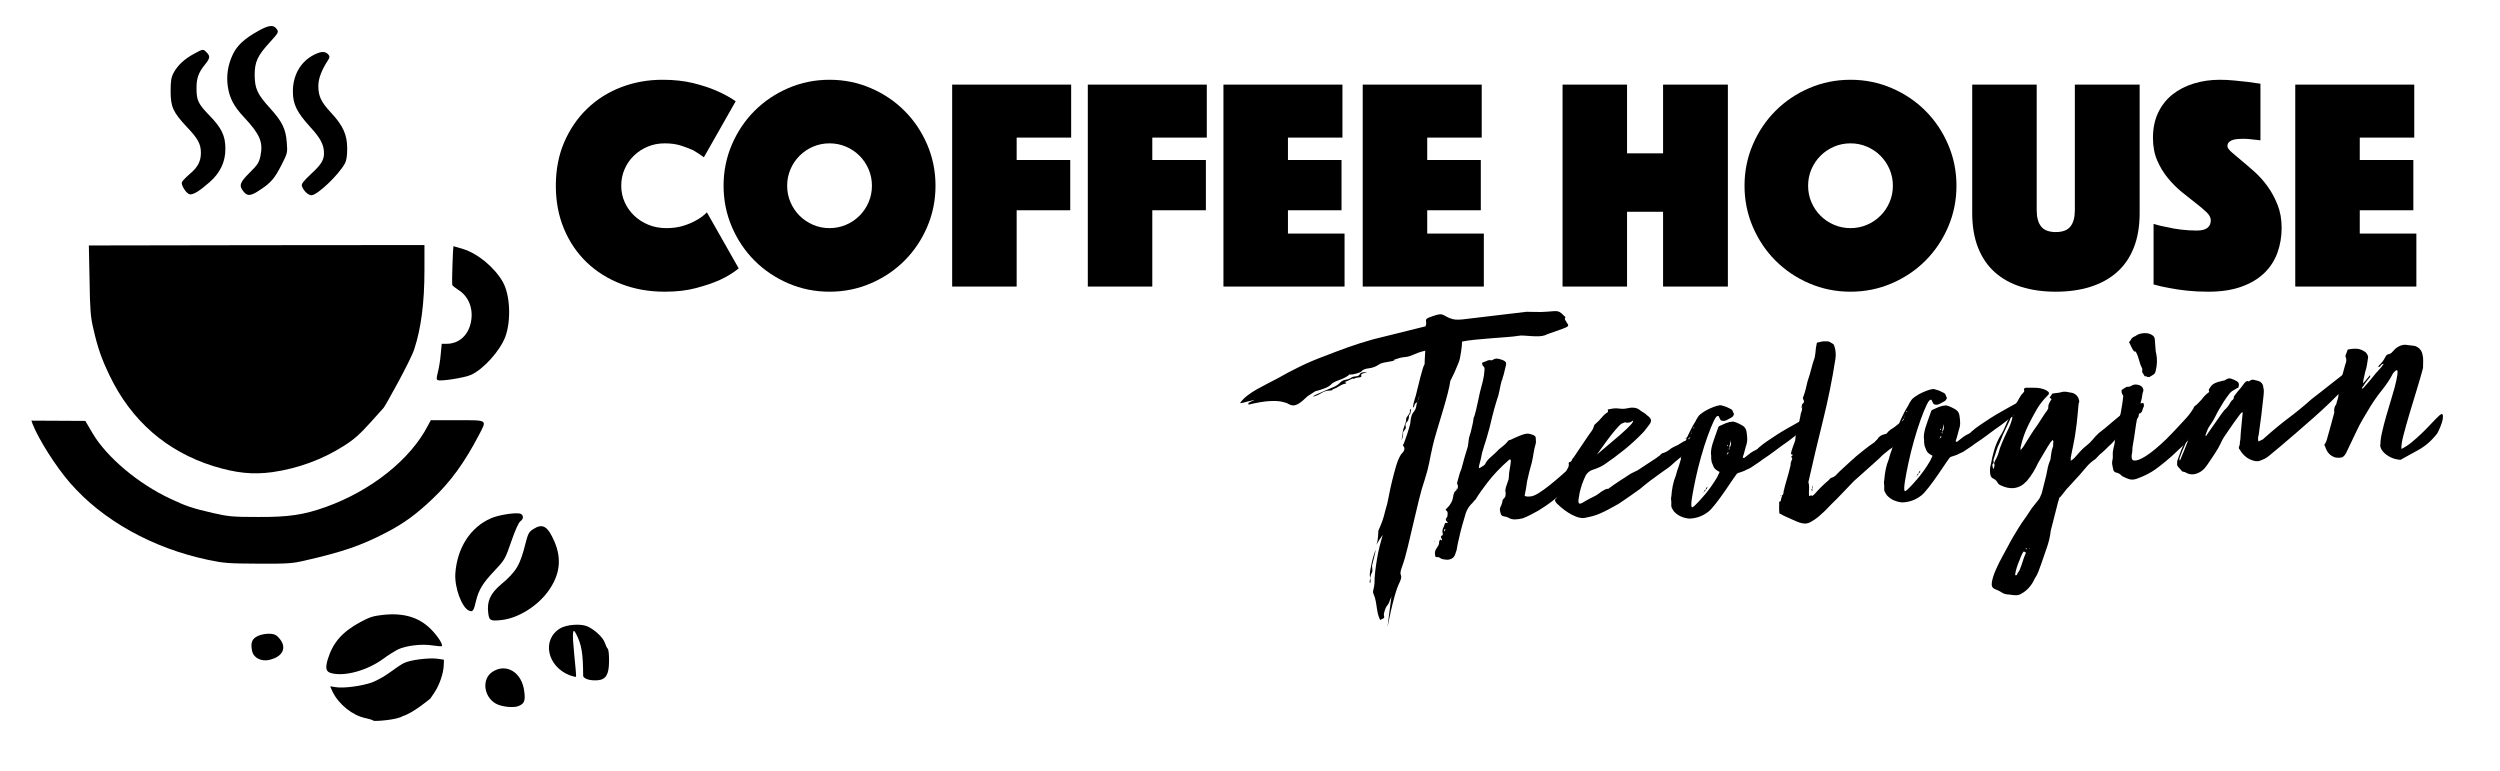 <?xml version="1.0" encoding="UTF-8" standalone="no"?>
<svg xmlns="http://www.w3.org/2000/svg" xmlns:xlink="http://www.w3.org/1999/xlink" xmlns:serif="http://www.serif.com/" width="100%" height="100%" viewBox="0 0 1767 545" version="1.1" xml:space="preserve" style="fill-rule:evenodd;clip-rule:evenodd;stroke-linejoin:round;stroke-miterlimit:2;">
    <g transform="matrix(1,0,0,1,0,-330)">
        <g id="Horizontal-Logo-Curves" serif:id="Horizontal Logo Curves" transform="matrix(1,0,0,1,-139.189,140.458)">
            <rect x="139.189" y="189.542" width="1766" height="544" style="fill:none;"></rect>
            <g transform="matrix(0.1,0,0,-0.1,512.189,1024.54)">
                <g id="Coffee-cup-logo" serif:id="Coffee cup logo" transform="matrix(1,0,0,1,0,160)">
                    <g transform="matrix(1,0,0,1,-6960,220)">
                        <path d="M5055,7751C4956,7696 4905,7648 4875,7584C4841,7512 4829,7437 4840,7360C4852,7277 4882,7219 4955,7141C5068,7020 5091,6965 5071,6868C5061,6821 5051,6805 4995,6750C4923,6679 4917,6657 4953,6614C4981,6581 5003,6584 5073,6631C5145,6679 5171,6709 5219,6803C5262,6887 5263,6890 5257,6962C5250,7059 5225,7110 5138,7206C5049,7304 5031,7343 5030,7439C5030,7533 5050,7576 5137,7671C5197,7737 5201,7743 5187,7763C5165,7797 5131,7794 5055,7751Z" style="fill-rule:nonzero;"></path>
                    </g>
                    <g transform="matrix(1,0,0,1,-6960,220)">
                        <path d="M4600,7589C4532,7552 4485,7508 4457,7455C4440,7423 4436,7398 4436,7325C4436,7214 4453,7177 4552,7071C4629,6991 4650,6951 4650,6890C4650,6830 4628,6788 4572,6741C4544,6717 4519,6691 4516,6683C4508,6663 4545,6604 4569,6597C4593,6591 4637,6617 4711,6682C4786,6747 4824,6827 4823,6920C4823,7010 4796,7066 4711,7153C4631,7236 4619,7260 4619,7345C4618,7415 4633,7458 4679,7514C4715,7559 4717,7573 4690,7600C4665,7625 4666,7625 4600,7589Z" style="fill-rule:nonzero;"></path>
                    </g>
                    <g transform="matrix(1,0,0,1,-6960,220)">
                        <path d="M5450,7583C5356,7536 5300,7440 5300,7324C5300,7233 5328,7176 5424,7071C5495,6994 5520,6946 5520,6887C5520,6838 5499,6805 5428,6740C5372,6687 5359,6670 5364,6654C5374,6623 5408,6590 5431,6590C5473,6590 5623,6733 5668,6815C5679,6835 5684,6870 5684,6920C5684,7017 5655,7082 5571,7172C5499,7249 5480,7290 5480,7363C5480,7415 5503,7475 5550,7547C5561,7564 5561,7571 5552,7583C5530,7609 5502,7609 5450,7583Z" style="fill-rule:nonzero;"></path>
                    </g>
                    <g transform="matrix(1,0,0,1,-6960,220)">
                        <path d="M3863,5990C3866,5784 3870,5730 3889,5650C3921,5510 3946,5438 4005,5315C4158,4997 4406,4780 4737,4676C4899,4626 5016,4614 5156,4633C5336,4659 5506,4721 5658,4817C5734,4865 5772,4899 5853,4989C5891,5031 5930,5075 5941,5087C5952,5098 6133,5423 6158,5502C6207,5651 6230,5833 6230,6060L6230,6238L5044,6237L3858,6235L3863,5990Z" style="fill-rule:nonzero;"></path>
                    </g>
                    <g transform="matrix(1,0,0,1,-6960,220)">
                        <path d="M6428,6098C6425,6025 6425,5961 6427,5955C6429,5950 6448,5935 6468,5922C6542,5877 6577,5789 6559,5696C6541,5600 6474,5540 6386,5540L6352,5540L6345,5465C6342,5424 6332,5368 6325,5340C6314,5296 6314,5288 6325,5283C6349,5274 6513,5300 6558,5320C6646,5359 6763,5489 6801,5588C6844,5704 6836,5887 6783,5979C6723,6082 6607,6178 6503,6210C6467,6221 6437,6230 6435,6230C6434,6230 6430,6170 6428,6098Z" style="fill-rule:nonzero;"></path>
                    </g>
                    <g transform="matrix(1,0,0,1,-6960,220)">
                        <path d="M3460,4974C3501,4868 3627,4668 3726,4556C3955,4292 4310,4095 4700,4013C4813,3989 4847,3987 5055,3986C5261,3985 5296,3987 5385,4008C5651,4069 5781,4113 5960,4206C6083,4270 6170,4333 6285,4442C6415,4565 6512,4698 6617,4899C6672,5005 6680,5000 6462,5000L6275,5000L6255,4963C6132,4723 5854,4502 5534,4387C5377,4331 5272,4315 5055,4316C4872,4316 4845,4319 4735,4344C4585,4379 4548,4391 4430,4447C4208,4551 3985,4738 3886,4905L3833,4995L3642,4996L3452,4997L3460,4974Z" style="fill-rule:nonzero;"></path>
                    </g>
                    <g transform="matrix(0.994,0.112,-0.112,0.994,-5941.08,-31.924)">
                        <path d="M6155,3893C6003,3847 5893,3712 5860,3532C5843,3434 5879,3287 5928,3261C5952,3248 5960,3256 5984,3325C6012,3401 6047,3446 6138,3522C6218,3590 6222,3595 6279,3715C6314,3789 6346,3843 6359,3849C6387,3864 6386,3896 6358,3904C6317,3915 6206,3909 6155,3893Z" style="fill-rule:nonzero;"></path>
                    </g>
                    <g transform="matrix(0.994,0.112,-0.112,0.994,-5941.08,-31.924)">
                        <path d="M6440,3782C6411,3768 6401,3753 6379,3695C6322,3541 6292,3500 6172,3420C6091,3366 6060,3314 6060,3234C6060,3176 6067,3170 6150,3170C6265,3170 6409,3238 6497,3334C6593,3439 6620,3549 6582,3677C6546,3795 6513,3819 6440,3782Z" style="fill-rule:nonzero;"></path>
                    </g>
                    <g transform="matrix(0.994,0.112,-0.112,0.994,-5941.08,-31.924)">
                        <path d="M5154,3267C5018,3212 4944,3143 4895,3028C4870,2966 4874,2943 4918,2929C5009,2897 5168,2924 5284,2990C5322,3012 5374,3037 5399,3046C5459,3066 5570,3067 5644,3046C5677,3037 5705,3032 5708,3034C5719,3045 5685,3112 5642,3165C5567,3257 5463,3300 5315,3300C5248,3300 5222,3294 5154,3267Z" style="fill-rule:nonzero;"></path>
                    </g>
                    <g transform="matrix(0.994,0.112,-0.112,0.994,-5941.08,-31.924)">
                        <path d="M4408,3244C4377,3228 4367,3200 4372,3149C4377,3100 4429,3066 4489,3074C4574,3086 4612,3133 4586,3194C4578,3212 4562,3235 4549,3244C4520,3264 4445,3264 4408,3244Z" style="fill-rule:nonzero;"></path>
                    </g>
                    <g transform="matrix(0.994,0.112,-0.112,0.994,-5941.08,-31.924)">
                        <path d="M6555,3066C6413,3003 6430,2808 6583,2728C6605,2718 6624,2710 6626,2713C6628,2715 6631,2785 6631,2868C6633,3026 6641,3066 6660,3015C6691,2934 6694,2872 6677,2715C6675,2693 6722,2672 6777,2671C6834,2670 6859,2703 6870,2794C6876,2840 6876,2878 6871,2884C6866,2890 6859,2910 6855,2929C6846,2970 6789,3035 6739,3061C6694,3083 6600,3086 6555,3066Z" style="fill-rule:nonzero;"></path>
                    </g>
                    <g transform="matrix(0.994,0.112,-0.112,0.994,-5941.08,-31.924)">
                        <path d="M5428,2945C5407,2937 5360,2913 5323,2891C5286,2869 5226,2844 5191,2835C5119,2817 4983,2814 4930,2830C4911,2835 4894,2840 4893,2840C4892,2840 4897,2822 4905,2800C4938,2706 5027,2617 5115,2589C5137,2582 5162,2571 5170,2564C5178,2558 5335.5,2551 5377.75,2573.5C5450.75,2585 5586,2675 5586,2675L5620,2715C5660,2762 5697,2840 5706,2896L5712,2937L5667,2949C5606,2964 5474,2962 5428,2945Z" style="fill-rule:nonzero;"></path>
                    </g>
                    <g transform="matrix(0.994,0.112,-0.112,0.994,-5941.08,-31.924)">
                        <path d="M6044,2814C5962,2774 5960,2648 6041,2588C6076,2562 6160,2542 6197,2552C6241,2564 6252,2582 6251,2649C6251,2785 6149,2866 6044,2814Z" style="fill-rule:nonzero;"></path>
                    </g>
                </g>
                <g transform="matrix(10,0,0,-10,-5680,10340)">
                    <path d="M587.864,330.28C587.864,318.867 589.861,308.559 593.856,299.357C597.851,290.155 603.272,282.273 610.12,275.71C616.968,269.147 624.957,264.118 634.088,260.623C643.219,257.128 652.92,255.38 663.192,255.38C671.324,255.38 678.564,256.165 684.913,257.734C691.262,259.303 696.719,261.087 701.284,263.084C706.563,265.367 711.128,267.863 714.98,270.574L692.51,310.164C690.227,308.452 687.731,306.811 685.02,305.242C682.595,304.101 679.706,302.995 676.353,301.925C673,300.855 669.184,300.32 664.904,300.32C660.481,300.32 656.415,301.105 652.706,302.674C648.997,304.243 645.751,306.383 642.969,309.094C640.187,311.805 638.011,314.979 636.442,318.617C634.873,322.255 634.088,326.143 634.088,330.28C634.088,334.417 634.908,338.305 636.549,341.943C638.19,345.581 640.437,348.755 643.29,351.466C646.143,354.177 649.496,356.317 653.348,357.886C657.2,359.455 661.409,360.24 665.974,360.24C670.539,360.24 674.605,359.669 678.172,358.528C681.739,357.387 684.735,356.103 687.16,354.676C690.013,353.107 692.51,351.252 694.65,349.112L717.12,388.702C713.268,391.841 708.703,394.623 703.424,397.048C698.859,399.045 693.366,400.9 686.946,402.612C680.526,404.324 673.179,405.18 664.904,405.18C653.776,405.18 643.504,403.361 634.088,399.723C624.672,396.085 616.54,390.985 609.692,384.422C602.844,377.859 597.494,369.977 593.642,360.775C589.79,351.573 587.864,341.408 587.864,330.28Z" style="fill-rule:nonzero;"></path>
                    <path d="M706.42,330.28C706.42,320.008 708.382,310.307 712.305,301.176C716.228,292.045 721.578,284.092 728.355,277.315C735.132,270.538 743.085,265.188 752.216,261.265C761.347,257.342 771.048,255.38 781.32,255.38C791.592,255.38 801.293,257.342 810.424,261.265C819.555,265.188 827.508,270.538 834.285,277.315C841.062,284.092 846.412,292.045 850.335,301.176C854.258,310.307 856.22,320.008 856.22,330.28C856.22,340.552 854.258,350.253 850.335,359.384C846.412,368.515 841.062,376.468 834.285,383.245C827.508,390.022 819.555,395.372 810.424,399.295C801.293,403.218 791.592,405.18 781.32,405.18C771.048,405.18 761.347,403.218 752.216,399.295C743.085,395.372 735.132,390.022 728.355,383.245C721.578,376.468 716.228,368.515 712.305,359.384C708.382,350.253 706.42,340.552 706.42,330.28ZM751.36,330.28C751.36,334.417 752.145,338.305 753.714,341.943C755.283,345.581 757.423,348.755 760.134,351.466C762.845,354.177 766.019,356.317 769.657,357.886C773.295,359.455 777.183,360.24 781.32,360.24C785.457,360.24 789.345,359.455 792.983,357.886C796.621,356.317 799.795,354.177 802.506,351.466C805.217,348.755 807.357,345.581 808.926,341.943C810.495,338.305 811.28,334.417 811.28,330.28C811.28,326.143 810.495,322.255 808.926,318.617C807.357,314.979 805.217,311.805 802.506,309.094C799.795,306.383 796.621,304.243 792.983,302.674C789.345,301.105 785.457,300.32 781.32,300.32C777.183,300.32 773.295,301.105 769.657,302.674C766.019,304.243 762.845,306.383 760.134,309.094C757.423,311.805 755.283,314.979 753.714,318.617C752.145,322.255 751.36,326.143 751.36,330.28Z" style="fill-rule:nonzero;"></path>
                    <path d="M867.99,258.804L952.092,258.804L952.092,296.254L913.572,296.254L913.572,312.09L951.45,312.09L951.45,347.614L913.572,347.614L913.572,401.542L867.99,401.542L867.99,258.804Z" style="fill-rule:nonzero;"></path>
                    <path d="M963.862,258.804L1047.96,258.804L1047.96,296.254L1009.44,296.254L1009.44,312.09L1047.32,312.09L1047.32,347.614L1009.44,347.614L1009.44,401.542L963.862,401.542L963.862,258.804Z" style="fill-rule:nonzero;"></path>
                    <path d="M1059.73,258.804L1143.84,258.804L1143.84,296.254L1105.32,296.254L1105.32,312.09L1143.19,312.09L1143.19,347.614L1105.32,347.614L1105.32,364.092L1145.33,364.092L1145.33,401.542L1059.73,401.542L1059.73,258.804Z" style="fill-rule:nonzero;"></path>
                    <path d="M1158.17,258.804L1242.28,258.804L1242.28,296.254L1203.76,296.254L1203.76,312.09L1241.63,312.09L1241.63,347.614L1203.76,347.614L1203.76,364.092L1243.77,364.092L1243.77,401.542L1158.17,401.542L1158.17,258.804Z" style="fill-rule:nonzero;"></path>
                    <path d="M1299.41,258.804L1345,258.804L1345,307.382L1370.46,307.382L1370.46,258.804L1416.26,258.804L1416.26,401.542L1370.46,401.542L1370.46,348.684L1345,348.684L1345,401.542L1299.41,401.542L1299.41,258.804Z" style="fill-rule:nonzero;"></path>
                    <path d="M1428.03,330.28C1428.03,320.008 1429.99,310.307 1433.91,301.176C1437.84,292.045 1443.19,284.092 1449.96,277.315C1456.74,270.538 1464.69,265.188 1473.82,261.265C1482.95,257.342 1492.66,255.38 1502.93,255.38C1513.2,255.38 1522.9,257.342 1532.03,261.265C1541.16,265.188 1549.12,270.538 1555.89,277.315C1562.67,284.092 1568.02,292.045 1571.94,301.176C1575.87,310.307 1577.83,320.008 1577.83,330.28C1577.83,340.552 1575.87,350.253 1571.94,359.384C1568.02,368.515 1562.67,376.468 1555.89,383.245C1549.12,390.022 1541.16,395.372 1532.03,399.295C1522.9,403.218 1513.2,405.18 1502.93,405.18C1492.66,405.18 1482.95,403.218 1473.82,399.295C1464.69,395.372 1456.74,390.022 1449.96,383.245C1443.19,376.468 1437.84,368.515 1433.91,359.384C1429.99,350.253 1428.03,340.552 1428.03,330.28ZM1472.97,330.28C1472.97,334.417 1473.75,338.305 1475.32,341.943C1476.89,345.581 1479.03,348.755 1481.74,351.466C1484.45,354.177 1487.63,356.317 1491.27,357.886C1494.9,359.455 1498.79,360.24 1502.93,360.24C1507.07,360.24 1510.95,359.455 1514.59,357.886C1518.23,356.317 1521.4,354.177 1524.11,351.466C1526.83,348.755 1528.96,345.581 1530.53,341.943C1532.1,338.305 1532.89,334.417 1532.89,330.28C1532.89,326.143 1532.1,322.255 1530.53,318.617C1528.96,314.979 1526.83,311.805 1524.11,309.094C1521.4,306.383 1518.23,304.243 1514.59,302.674C1510.95,301.105 1507.07,300.32 1502.93,300.32C1498.79,300.32 1494.9,301.105 1491.27,302.674C1487.63,304.243 1484.45,306.383 1481.74,309.094C1479.03,311.805 1476.89,314.979 1475.32,318.617C1473.75,322.255 1472.97,326.143 1472.97,330.28Z" style="fill-rule:nonzero;"></path>
                    <path d="M1648.02,405.18C1639.03,405.18 1630.9,404.039 1623.62,401.756C1616.35,399.473 1610.14,396.049 1605.01,391.484C1599.87,386.919 1595.91,381.141 1593.13,374.15C1590.35,367.159 1588.96,358.956 1588.96,349.54L1588.96,258.804L1634.54,258.804L1634.54,347.614C1634.54,352.607 1635.57,356.424 1637.64,359.063C1639.71,361.702 1643.17,363.022 1648.02,363.022C1652.87,363.022 1656.33,361.702 1658.4,359.063C1660.47,356.424 1661.5,352.607 1661.5,347.614L1661.5,258.804L1707.3,258.804L1707.3,349.54C1707.3,358.956 1705.91,367.159 1703.12,374.15C1700.34,381.141 1696.35,386.919 1691.14,391.484C1685.93,396.049 1679.69,399.473 1672.42,401.756C1665.14,404.039 1657.01,405.18 1648.02,405.18Z" style="fill-rule:nonzero;"></path>
                    <path d="M1717.14,357.244C1720.28,358.243 1723.56,359.027 1726.99,359.598C1729.84,360.311 1733.09,360.882 1736.72,361.31C1740.36,361.738 1744.04,361.952 1747.74,361.952C1754.31,361.952 1757.59,359.527 1757.59,354.676C1757.59,352.821 1756.59,350.931 1754.59,349.005C1752.6,347.079 1750.06,344.939 1747,342.585C1743.93,340.231 1740.65,337.627 1737.15,334.774C1733.66,331.921 1730.37,328.639 1727.31,324.93C1724.24,321.221 1721.71,317.048 1719.71,312.411C1717.71,307.774 1716.71,302.46 1716.71,296.468C1716.71,289.763 1717.93,283.842 1720.35,278.706C1722.78,273.57 1726.13,269.29 1730.41,265.866C1734.69,262.442 1739.72,259.838 1745.5,258.055C1751.28,256.272 1757.44,255.38 1764.01,255.38C1767.43,255.38 1770.86,255.558 1774.28,255.915C1777.7,256.272 1780.77,256.593 1783.48,256.878C1786.62,257.306 1789.69,257.734 1792.68,258.162L1792.68,298.18C1791.54,298.037 1790.26,297.895 1788.83,297.752C1787.69,297.609 1786.41,297.467 1784.98,297.324C1783.55,297.181 1782.06,297.11 1780.49,297.11C1779.63,297.11 1778.56,297.146 1777.28,297.217C1775.99,297.288 1774.78,297.467 1773.64,297.752C1772.5,298.037 1771.5,298.537 1770.64,299.25C1769.79,299.963 1769.36,300.962 1769.36,302.246C1769.36,303.387 1770.32,304.814 1772.25,306.526C1774.17,308.238 1776.53,310.235 1779.31,312.518C1782.09,314.801 1785.16,317.44 1788.51,320.436C1791.86,323.432 1794.93,326.856 1797.71,330.708C1800.5,334.56 1802.85,338.911 1804.78,343.762C1806.7,348.613 1807.66,354.034 1807.66,360.026C1807.66,366.303 1806.66,372.188 1804.67,377.681C1802.67,383.174 1799.57,387.953 1795.36,392.019C1791.15,396.085 1785.77,399.295 1779.2,401.649C1772.64,404.003 1764.86,405.18 1755.88,405.18C1750.45,405.18 1745.43,404.93 1740.79,404.431C1736.15,403.932 1732.05,403.325 1728.48,402.612C1724.35,401.899 1720.57,401.043 1717.14,400.044L1717.14,357.244Z" style="fill-rule:nonzero;"></path>
                    <path d="M1817.29,258.804L1901.4,258.804L1901.4,296.254L1862.88,296.254L1862.88,312.09L1900.75,312.09L1900.75,347.614L1862.88,347.614L1862.88,364.092L1902.89,364.092L1902.89,401.542L1817.29,401.542L1817.29,258.804Z" style="fill-rule:nonzero;"></path>
                </g>
                <g transform="matrix(9.971,0.758,0.758,-9.971,-1253.34,10515.1)">
                    <path d="M642.557,543.374C641.541,543.882 640.61,544.391 639.763,544.899C638.916,545.407 637.984,545.915 636.968,546.423C634.088,548.795 631.886,550.361 630.362,551.124C628.837,551.886 627.524,552.225 626.423,552.14C625.322,552.055 624.221,551.632 623.12,550.87C622.019,550.107 620.41,549.43 618.293,548.837C616.175,548.244 613.296,547.905 609.654,547.821C606.012,547.736 601.058,548.202 594.79,549.218C595.129,548.71 595.129,548.414 594.79,548.329C594.452,548.244 594.706,548.032 595.553,547.694C597.416,547.016 598.602,546.55 599.11,546.296C599.618,546.042 598.686,546.169 596.315,546.677C594.79,546.847 593.52,547.058 592.504,547.313C591.487,547.567 590.302,547.694 588.947,547.694C590.471,545.83 592.334,544.179 594.536,542.739C596.738,541.299 599.11,539.987 601.651,538.801C604.191,537.615 606.774,536.472 609.4,535.371C612.025,534.27 614.524,533.211 616.895,532.195C621.808,529.823 627.143,527.494 632.902,525.208C638.662,522.921 644.505,520.931 650.434,519.237C656.532,517.373 662.333,515.68 667.838,514.155C673.344,512.631 679.484,511.191 686.259,509.836L723.863,503.484C724.371,502.298 724.583,501.366 724.498,500.689C724.414,500.011 724.414,499.461 724.498,499.037C724.583,498.614 724.964,498.233 725.642,497.894C726.319,497.555 727.674,497.132 729.707,496.623C732.925,495.777 735.043,495.565 736.059,495.988C737.075,496.412 738.092,497.005 739.108,497.767C740.124,498.529 741.607,499.249 743.554,499.927C745.502,500.604 748.933,500.773 753.845,500.435L795.768,498.656C798.139,498.826 800.426,499.037 802.628,499.291C804.83,499.545 807.371,499.672 810.251,499.672L815.205,499.672C816.306,499.672 817.238,499.799 818,500.054C818.762,500.308 819.482,500.773 820.16,501.451C820.837,502.129 821.769,503.145 822.955,504.5C822.446,505.178 822.319,505.813 822.573,506.406C822.828,506.998 823.124,507.591 823.463,508.184C823.802,508.777 824.098,509.327 824.352,509.836C824.606,510.344 824.394,510.852 823.717,511.36C823.039,511.699 821.981,512.08 820.541,512.503C819.101,512.927 817.577,513.35 815.967,513.774C814.358,514.197 812.749,514.621 811.14,515.044C809.531,515.468 808.303,515.849 807.456,516.188C806.27,516.526 804.83,516.653 803.136,516.569C801.442,516.484 799.706,516.315 797.928,516.061C796.149,515.807 794.413,515.552 792.719,515.298C791.025,515.044 789.585,515.002 788.4,515.171C786.706,515.341 784.207,515.425 780.904,515.425L770.106,515.425C766.21,515.425 762.356,515.468 758.545,515.552C754.734,515.637 751.473,515.849 748.763,516.188C748.594,518.22 748.17,520.634 747.493,523.429C746.815,526.224 746.392,527.875 746.222,528.384C745.884,529.4 745.291,530.713 744.444,532.322C743.597,533.931 742.75,535.582 741.903,537.276C740.887,539.14 739.701,541.172 738.346,543.374C738.007,545.238 737.16,548.159 735.805,552.14C734.45,556.121 732.883,560.398 731.105,564.971C729.326,569.545 727.632,573.949 726.023,578.183C724.414,582.418 723.27,585.636 722.593,587.838C721.238,592.242 720.094,596.181 719.163,599.653C718.231,603.126 716.834,607.148 714.97,611.722C713.277,615.618 711.583,620.191 709.889,625.442C708.195,630.693 706.459,636.114 704.68,641.703C702.902,647.293 701.165,652.756 699.472,658.092C697.778,663.427 696.084,667.958 694.39,671.685C693.543,673.548 693.077,674.861 692.992,675.623C692.908,676.385 692.95,677.021 693.119,677.529C693.289,678.037 693.331,678.587 693.247,679.18C693.162,679.773 692.781,680.747 692.103,682.102C690.579,684.643 689.139,687.777 687.784,691.503C686.429,695.23 685.243,698.744 684.227,702.048C683.21,705.351 682.406,708.103 681.813,710.305C681.22,712.507 680.966,713.312 681.051,712.719C681.135,712.126 681.601,709.839 682.448,705.859C683.295,701.878 684.65,695.399 686.513,686.422C686.175,687.946 685.878,689.386 685.624,690.741C685.37,692.096 684.82,693.451 683.973,694.806C683.464,696.161 682.787,697.262 681.94,698.109C681.093,698.956 680.331,700.311 679.653,702.175C679.145,703.36 678.933,704.25 679.018,704.842C679.103,705.435 679.145,705.901 679.145,706.24C679.145,706.579 678.976,706.833 678.637,707.002C678.298,707.171 677.451,707.51 676.096,708.018C675.419,706.155 674.995,704.588 674.826,703.318C674.656,702.048 674.529,700.862 674.445,699.761C674.36,698.66 674.275,697.474 674.191,696.204C674.106,694.933 673.894,693.451 673.555,691.757C673.047,690.233 672.751,689.216 672.666,688.708C672.581,688.2 672.581,687.734 672.666,687.311C672.751,686.887 672.92,686.337 673.174,685.659C673.428,684.982 673.725,683.796 674.063,682.102C674.233,679.561 674.614,676.767 675.207,673.718C675.8,670.669 676.477,667.62 677.239,664.571C678.002,661.522 678.849,658.6 679.78,655.805C680.712,653.01 681.601,650.512 682.448,648.309C681.093,649.834 679.865,651.401 678.764,653.01C677.663,654.619 677.282,655.085 677.621,654.407C678.298,653.052 678.806,651.189 679.145,648.818C679.484,646.446 679.653,645.176 679.653,645.006C681.008,642.466 682.109,640.264 682.956,638.4C683.803,636.537 684.735,633.996 685.751,630.778C686.767,628.407 687.741,625.442 688.673,621.885C689.605,618.328 690.663,614.729 691.849,611.087C693.035,607.445 694.263,603.93 695.533,600.542C696.804,597.155 698.201,594.444 699.726,592.412C700.911,591.395 701.674,590.549 702.012,589.871C702.351,589.193 702.478,588.601 702.393,588.092C702.309,587.584 702.139,587.161 701.885,586.822C701.631,586.483 701.504,586.229 701.504,586.06C701.843,585.721 702.351,584.789 703.029,583.265C703.706,581.74 704.426,580.089 705.188,578.31C705.951,576.532 706.628,574.796 707.221,573.102C707.814,571.408 708.11,570.307 708.11,569.799C708.618,566.75 709.465,564.632 710.651,563.447C711.837,562.261 712.599,560.991 712.938,559.635C713.107,558.45 713.573,557.137 714.335,555.697C715.097,554.257 715.479,553.368 715.479,553.029C715.817,551.844 715.944,551.378 715.86,551.632C715.775,551.886 715.606,552.352 715.352,553.029C715.097,553.707 714.801,554.469 714.462,555.316C714.123,556.163 713.869,556.586 713.7,556.586C713.022,556.925 712.599,557.179 712.43,557.349C712.26,557.518 712.133,557.687 712.048,557.857C711.964,558.026 711.879,558.28 711.794,558.619C711.71,558.958 711.413,559.381 710.905,559.89C710.566,560.398 710.482,560.271 710.651,559.508C710.82,558.746 711.075,557.815 711.413,556.713C711.752,555.612 712.133,554.554 712.557,553.537C712.98,552.521 713.192,552.013 713.192,552.013C715.055,546.254 716.495,541.892 717.511,538.928C718.528,535.964 719.29,533.889 719.798,532.703C720.306,531.517 720.645,530.84 720.814,530.67C720.984,530.501 721.111,530.204 721.195,529.781C721.28,529.358 721.365,528.553 721.449,527.367C721.534,526.181 721.831,523.895 722.339,520.507C722.339,520.676 722.085,520.761 721.577,520.761C719.713,521.1 718.189,521.439 717.003,521.777C715.817,522.116 714.759,522.455 713.827,522.794C712.895,523.133 711.921,523.429 710.905,523.683C709.889,523.937 708.618,524.064 707.094,524.064C706.078,524.064 704.934,524.191 703.664,524.445C702.393,524.699 701.335,524.953 700.488,525.208C699.641,525.462 699.26,525.673 699.344,525.843C699.429,526.012 700.403,526.097 702.266,526.097C702.436,526.097 701.97,526.097 700.869,526.097C699.768,526.097 698.455,526.181 696.931,526.351C695.406,526.52 693.882,526.69 692.357,526.859C690.833,527.028 689.732,527.367 689.054,527.875C686.683,529.23 684.184,529.95 681.559,530.035C678.933,530.12 677.112,530.755 676.096,531.941C675.249,532.449 673.809,532.872 671.777,533.211C669.744,533.55 668.22,533.55 667.203,533.211C667.373,533.211 667.457,533.296 667.457,533.465C667.457,533.635 667.373,533.719 667.203,533.719C666.187,534.397 665.044,534.99 663.773,535.498C662.503,536.006 661.232,536.429 659.962,536.768C658.692,537.107 657.548,537.488 656.532,537.912C655.516,538.335 654.753,538.801 654.245,539.309C653.229,540.325 651.535,541.172 649.164,541.85C646.792,542.527 644.59,543.035 642.557,543.374ZM679.653,532.449C679.823,532.449 679.907,532.491 679.907,532.576C679.907,532.661 679.823,532.703 679.653,532.703L677.621,533.211C676.265,533.55 675.673,533.973 675.842,534.481C676.181,535.328 675.884,535.794 674.953,535.879C674.021,535.964 673.217,536.006 672.539,536.006C671.861,536.175 671.269,536.345 670.76,536.514C670.422,536.683 670.125,536.768 669.871,536.768C669.617,536.768 669.744,536.599 670.252,536.26C670.422,536.091 669.744,536.302 668.22,536.895C666.695,537.488 665.679,537.869 665.171,538.039C664.154,538.208 663.731,538.335 663.9,538.42C664.07,538.504 664.281,538.631 664.535,538.801C664.79,538.97 664.917,539.14 664.917,539.309C664.917,539.478 664.239,539.648 662.884,539.817C661.698,540.156 660.47,540.664 659.2,541.342C657.929,542.019 657.125,542.358 656.786,542.358C656.108,542.697 655.346,542.993 654.499,543.247C653.652,543.501 653.483,543.544 653.991,543.374C654.838,543.374 655.134,543.417 654.88,543.501C654.626,543.586 654.245,543.628 653.737,543.628L651.45,543.628C650.095,543.628 648.317,544.179 646.115,545.28C643.913,546.381 642.049,546.931 640.525,546.931C641.033,546.593 641.838,546.212 642.939,545.788C644.04,545.365 645.225,544.941 646.496,544.518C647.766,544.094 648.994,543.671 650.18,543.247C651.366,542.824 652.213,542.527 652.721,542.358C653.906,542.019 655.177,541.596 656.532,541.088C657.887,540.579 659.073,539.902 660.089,539.055C661.444,537.7 662.884,536.98 664.408,536.895C665.933,536.811 667.203,536.514 668.22,536.006C668.897,535.498 669.575,535.201 670.252,535.117C670.93,535.032 671.565,534.99 672.158,534.99C672.751,534.99 673.301,534.905 673.809,534.736C674.318,534.566 674.826,534.058 675.334,533.211C675.673,532.872 676.265,532.661 677.112,532.576C677.959,532.491 678.806,532.449 679.653,532.449ZM676.858,658.219C676.858,658.219 676.689,658.769 676.35,659.87C676.011,660.971 675.63,662.199 675.207,663.554C674.783,664.909 674.36,666.18 673.936,667.366C673.513,668.551 673.301,669.229 673.301,669.398L673.301,672.447C673.301,672.955 673.259,673.336 673.174,673.59C673.089,673.845 672.92,674.141 672.666,674.48C672.412,674.819 672.116,675.496 671.777,676.512C670.76,679.9 670.506,681.509 671.014,681.34C671.523,681.171 671.607,679.731 671.269,677.021C671.099,676.174 671.226,674.861 671.65,673.082C672.073,671.304 672.581,669.441 673.174,667.493C673.767,665.545 674.402,663.724 675.08,662.03C675.757,660.336 676.35,659.066 676.858,658.219ZM708.618,561.414C709.296,560.567 709.423,560.821 709,562.176C708.576,563.531 708.364,564.294 708.364,564.463C707.687,564.802 707.348,565.225 707.348,565.733C707.179,566.072 707.179,566.411 707.348,566.75C707.009,567.427 706.797,567.978 706.713,568.401C706.628,568.825 706.416,569.121 706.078,569.29C704.723,570.646 704.172,571.789 704.426,572.721C704.68,573.652 704.553,574.372 704.045,574.88C702.69,576.235 702.097,577.082 702.266,577.421C702.436,577.76 702.266,578.776 701.758,580.47C701.081,581.825 700.742,582.503 700.742,582.503C700.742,582.503 700.827,582.206 700.996,581.613C701.165,581.021 701.377,580.258 701.631,579.327C701.885,578.395 702.012,577.675 702.012,577.167C702.182,575.981 702.69,574.499 703.537,572.721C704.384,570.942 704.892,569.714 705.061,569.036C705.061,568.02 705.231,567.258 705.569,566.75C705.908,566.242 706.289,565.776 706.713,565.352C707.136,564.929 707.517,564.463 707.856,563.955C708.195,563.447 708.364,562.684 708.364,561.668L708.618,561.414ZM589.201,548.202L588.947,547.694L589.201,548.202Z" style="fill-rule:nonzero;"></path>
                    <path d="M718.273,655.932L718.273,655.17L718.528,655.17L718.273,655.932ZM826.258,608.165C826.596,609.52 826.596,610.96 826.258,612.484C825.919,614.009 824.903,615.448 823.209,616.804C821.176,618.667 819.228,620.53 817.365,622.393C815.502,624.257 813.469,626.12 811.267,627.983C809.065,629.846 806.524,631.71 803.644,633.573C800.765,635.436 797.377,637.384 793.481,639.417C792.126,640.094 790.221,640.941 787.764,641.957C785.308,642.974 783.403,643.651 782.048,643.99C780.184,644.329 778.363,644.456 776.585,644.371C774.806,644.287 773.24,643.736 771.884,642.72C771.037,642.212 770.148,641.873 769.217,641.703C768.285,641.534 767.565,641.111 767.057,640.433C766.718,639.417 766.506,638.358 766.422,637.257C766.337,636.156 766.718,635.013 767.565,633.827C767.904,632.811 768.243,631.964 768.581,631.286C768.581,630.439 769.005,629.677 769.852,628.999C770.529,628.491 770.953,627.856 771.122,627.094C771.292,626.332 771.376,625.612 771.376,624.934C771.207,624.087 771.207,623.41 771.376,622.901C771.546,622.393 771.715,621.8 771.884,621.123C772.223,620.276 772.604,619.387 773.028,618.455C773.451,617.523 773.832,616.634 774.171,615.787C774.171,615.448 774.214,615.194 774.298,615.025C774.383,614.856 774.425,614.686 774.425,614.517C774.595,612.654 774.933,610.79 775.442,608.927C775.95,607.064 776.373,605.201 776.712,603.337L776.712,602.067C776.204,601.728 775.696,601.813 775.187,602.321C769.09,606.894 763.754,611.722 759.18,616.804C757.487,618.667 755.835,620.572 754.226,622.52C752.617,624.468 751.135,626.374 749.779,628.237C749.102,628.745 748.551,629.253 748.128,629.762C747.704,630.27 747.154,630.778 746.476,631.286C744.613,632.98 743.173,635.013 742.157,637.384C741.141,640.094 740.124,642.804 739.108,645.515C738.092,648.225 737.16,651.02 736.313,653.899C735.805,655.424 735.339,656.906 734.916,658.346C734.492,659.785 734.111,661.268 733.772,662.792C733.434,663.47 733.18,664.062 733.01,664.571C732.841,665.079 732.587,665.672 732.248,666.349C731.062,668.382 729.114,669.313 726.404,669.144C725.557,668.975 724.71,668.805 723.863,668.636C723.016,668.467 722.339,668.128 721.831,667.62C721.492,667.45 721.238,667.281 721.068,667.111C720.899,666.942 720.73,666.857 720.56,666.857C719.205,666.857 718.485,666.603 718.401,666.095C718.316,665.587 718.273,664.994 718.273,664.317C718.273,662.961 718.697,661.776 719.544,660.759C720.052,660.082 720.56,659.404 721.068,658.727C721.577,658.049 721.831,657.287 721.831,656.44C721.831,656.101 721.915,655.805 722.085,655.551C722.254,655.297 722.423,655 722.593,654.662C722.762,654.492 723.016,654.619 723.355,655.043C723.694,655.466 723.863,655.339 723.863,654.662C724.202,654.492 724.117,654.153 723.609,653.645C723.27,652.968 723.313,652.459 723.736,652.121C724.16,651.782 724.541,651.443 724.88,651.104C724.541,651.613 724.456,652.036 724.625,652.375C724.625,652.036 724.668,651.824 724.753,651.74C724.837,651.655 724.88,651.443 724.88,651.104C724.71,649.58 724.71,648.521 724.88,647.928C725.049,647.336 725.472,646.446 726.15,645.261C726.489,644.583 726.743,643.99 726.912,643.482C727.082,643.143 727.336,643.016 727.674,643.101C728.013,643.186 728.437,643.228 728.945,643.228C728.945,642.889 728.86,642.635 728.691,642.466C727.505,641.449 727.505,640.348 728.691,639.163C729.03,638.824 729.199,638.4 729.199,637.892C729.199,637.384 729.284,636.876 729.453,636.368C729.453,636.029 729.411,635.817 729.326,635.733C729.241,635.648 729.199,635.436 729.199,635.097C728.521,634.42 728.183,633.996 728.183,633.827C728.183,633.658 728.521,633.319 729.199,632.811C731.909,630.609 733.603,627.898 734.281,624.68C734.281,624.341 734.408,623.918 734.662,623.41C734.916,622.901 735.127,622.393 735.297,621.885C735.636,621.546 735.974,621.25 736.313,620.996C736.652,620.742 736.991,620.445 737.329,620.107L737.075,620.361L737.075,620.107L737.329,620.107C737.838,619.598 738.092,618.751 738.092,617.566C738.092,617.227 738.007,616.888 737.838,616.549C737.668,616.211 737.584,615.957 737.584,615.787C738.261,614.093 738.854,612.442 739.362,610.833C739.87,609.223 740.548,607.657 741.395,606.132C742.242,603.591 743.173,600.966 744.19,598.256C745.206,595.545 746.222,592.92 747.239,590.379C747.408,589.532 747.577,588.728 747.747,587.965C747.916,587.203 748.086,586.399 748.255,585.552C748.424,584.705 748.678,583.858 749.017,583.011C749.356,582.164 749.695,581.317 750.034,580.47C750.542,578.776 751.05,577.167 751.558,575.642C752.066,574.118 752.49,572.424 752.828,570.561C753.337,569.714 753.718,568.867 753.972,568.02C754.226,567.173 754.522,566.326 754.861,565.479C755.539,563.447 756.174,561.372 756.767,559.254C757.36,557.137 757.995,554.977 758.672,552.775C759.519,550.404 760.366,547.948 761.213,545.407C762.06,542.866 762.653,540.325 762.992,537.785C763.33,536.429 763.161,535.413 762.483,534.736C761.975,534.397 761.721,533.55 761.721,532.195C762.399,532.025 762.949,531.856 763.373,531.687C763.796,531.517 764.347,531.348 765.024,531.178C766.21,530.67 767.226,530.586 768.073,530.924L769.09,530.924C770.445,530.077 771.757,529.823 773.028,530.162C774.298,530.501 775.442,530.924 776.458,531.432C778.321,532.279 778.999,533.465 778.491,534.99C777.982,536.345 777.517,537.785 777.093,539.309C776.67,540.833 776.119,542.358 775.442,543.882C775.272,544.221 775.187,544.518 775.187,544.772C775.187,545.026 775.018,545.322 774.679,545.661C773.832,548.032 773.112,550.361 772.52,552.648C771.927,554.935 771.122,557.179 770.106,559.381C768.751,562.769 767.396,566.496 766.041,570.561C764.516,575.642 762.738,580.809 760.705,586.06C760.027,587.584 759.392,589.151 758.799,590.76C758.206,592.369 757.571,594.021 756.894,595.715C756.555,597.07 756.174,598.425 755.75,599.78C755.327,601.135 754.861,602.49 754.353,603.845C754.183,604.184 754.099,604.481 754.099,604.735C754.099,604.989 754.014,605.285 753.845,605.624C753.845,605.793 753.887,605.92 753.972,606.005C754.056,606.09 754.099,606.217 754.099,606.386C754.438,606.217 755.2,605.836 756.386,605.243C757.571,604.65 758.249,604.184 758.418,603.845C759.265,602.321 760.451,600.966 761.975,599.78C763.5,598.594 765.024,597.409 766.549,596.223C767.904,594.868 769.471,593.64 771.249,592.539C773.028,591.438 774.595,590.125 775.95,588.601C776.288,588.262 776.797,588.092 777.474,588.092C778.491,587.754 779.507,587.373 780.523,586.949C781.539,586.526 782.641,586.144 783.826,585.806C785.181,585.298 786.663,584.916 788.273,584.662C789.882,584.408 791.533,584.705 793.227,585.552C794.582,586.06 795.345,586.737 795.514,587.584L795.514,589.871C795.514,590.549 795.429,591.226 795.26,591.904C794.413,594.106 793.735,596.308 793.227,598.51C792.719,600.712 792.126,602.914 791.449,605.116C790.602,607.318 789.839,609.478 789.162,611.595C788.484,613.712 787.807,615.872 787.129,618.074C786.79,619.768 786.409,621.419 785.986,623.028C785.562,624.638 785.097,626.374 784.588,628.237C785.097,628.576 785.647,628.788 786.24,628.872C786.833,628.957 787.383,628.999 787.892,628.999C789.585,629.169 791.745,628.576 794.371,627.221C796.996,625.866 799.791,624.172 802.755,622.139C805.719,620.107 808.726,617.947 811.775,615.66C814.824,613.373 817.534,611.298 819.906,609.435C820.244,609.096 820.626,608.842 821.049,608.673C821.472,608.504 821.854,608.249 822.192,607.911C822.701,607.572 823.293,607.318 823.971,607.148C824.648,606.979 825.411,607.318 826.258,608.165ZM726.912,648.055C726.912,647.717 726.828,647.463 726.658,647.293C726.319,647.632 726.15,647.801 726.15,647.801C725.981,647.971 725.896,648.394 725.896,649.072L726.912,648.055ZM729.453,640.687L729.199,640.433L729.199,640.687C729.199,640.856 729.284,640.941 729.453,640.941L729.453,640.687ZM739.108,615.279L739.108,615.025L738.854,615.279L739.108,615.279ZM742.157,607.403L742.157,607.148L742.157,607.403ZM736.821,619.344C736.821,619.514 736.906,619.683 737.075,619.852L737.075,620.107C736.906,620.107 736.821,620.022 736.821,619.852C736.483,619.852 736.398,619.81 736.567,619.725C736.737,619.641 736.821,619.514 736.821,619.344Z" style="fill-rule:nonzero;"></path>
                    <path d="M906.293,595.461L906.293,595.207L906.293,595.461ZM909.088,592.158L908.834,592.412L908.834,592.158L909.088,592.158ZM904.26,595.969C903.583,596.138 902.397,596.392 900.703,596.731C903.075,594.868 905.785,593.428 908.834,592.412C909.003,592.92 908.664,593.428 907.817,593.936C906.801,594.275 906.293,594.699 906.293,595.207C905.954,595.376 905.615,595.503 905.277,595.588C904.938,595.672 904.599,595.8 904.26,595.969ZM910.612,592.666C910.443,592.666 910.358,592.708 910.358,592.793C910.358,592.878 910.274,592.92 910.104,592.92C910.104,592.751 910.189,592.666 910.358,592.666L910.612,592.666ZM909.85,592.92L910.104,592.92L909.85,592.92ZM907.055,595.969C907.733,595.8 908.368,595.715 908.961,595.715C909.554,595.715 910.358,595.545 911.375,595.207C911.036,595.545 910.782,595.842 910.612,596.096C910.443,596.35 910.274,596.562 910.104,596.731C909.935,597.07 909.723,597.366 909.469,597.62C909.215,597.875 909.088,598.171 909.088,598.51C909.088,599.865 908.622,600.966 907.69,601.813C906.759,602.66 905.615,603.422 904.26,604.099C901.55,605.963 898.925,607.784 896.384,609.562C893.843,611.341 891.387,613.162 889.016,615.025C887.83,615.872 886.686,616.592 885.585,617.185C884.484,617.777 883.426,618.413 882.409,619.09C879.53,620.784 876.777,622.478 874.152,624.172C871.526,625.866 868.943,627.644 866.402,629.508C864.2,630.863 861.956,632.218 859.669,633.573C857.383,634.928 855.053,636.283 852.682,637.638C851.327,638.485 849.929,639.205 848.49,639.798C847.05,640.391 845.652,641.026 844.297,641.703C841.418,643.058 838.665,644.16 836.04,645.006C833.414,645.853 830.577,646.446 827.528,646.785C826.004,647.124 824.606,647.166 823.336,646.912C822.065,646.658 820.753,646.192 819.397,645.515C816.01,643.821 812.707,641.365 809.488,638.146C808.641,637.299 807.837,636.452 807.075,635.605C806.312,634.759 805.847,633.827 805.677,632.811C806.524,631.964 807.032,631.371 807.202,631.032C807.71,630.016 807.964,628.999 807.964,627.983C808.472,625.273 809.361,622.732 810.632,620.361C811.902,617.989 813.384,615.703 815.078,613.5C815.586,612.484 816.137,611.553 816.73,610.706C817.322,609.859 817.534,608.758 817.365,607.403L817.619,607.148C817.619,607.148 817.788,607.064 818.127,606.894C818.974,606.725 819.525,606.302 819.779,605.624C820.033,604.946 820.498,604.354 821.176,603.845C823.039,601.474 824.945,599.06 826.893,596.604C828.841,594.148 830.746,591.734 832.61,589.363C833.457,588.347 834.346,587.288 835.278,586.187C836.209,585.086 836.929,583.773 837.437,582.249C837.437,582.079 837.691,581.825 838.199,581.486C840.063,580.131 841.672,578.734 843.027,577.294C844.382,575.854 845.991,574.626 847.854,573.61L847.854,571.831C849.21,571.662 850.522,571.535 851.793,571.45C853.063,571.365 854.461,571.493 855.985,571.831C857.34,572.17 858.695,572.297 860.05,572.212C861.405,572.128 862.761,572.001 864.116,571.831C866.656,571.831 868.604,572.424 869.959,573.61C870.806,574.457 871.696,575.177 872.627,575.77C873.559,576.362 874.364,577.082 875.041,577.929C876.735,579.284 877.624,580.512 877.709,581.613C877.794,582.714 877.158,583.942 875.803,585.298C874.956,586.144 874.152,587.034 873.39,587.965C872.627,588.897 871.738,589.786 870.722,590.633C866.487,594.36 862.041,597.832 857.383,601.051C852.724,604.269 847.77,607.403 842.519,610.452C839.978,611.807 837.183,612.823 834.134,613.5C831.932,614.009 830.154,615.194 828.798,617.058C827.613,619.09 826.596,621.081 825.749,623.028C824.903,624.976 824.14,627.051 823.463,629.253C823.293,630.1 823.082,630.99 822.828,631.921C822.573,632.853 822.362,633.742 822.192,634.589C822.192,635.267 822.277,635.944 822.446,636.622C823.293,636.791 824.056,636.706 824.733,636.368C825.411,636.029 826.088,635.69 826.766,635.351C828.798,634.335 830.831,633.446 832.864,632.684C834.896,631.921 836.844,630.863 838.708,629.508C839.555,629.169 840.359,628.788 841.121,628.364C841.884,627.941 842.688,627.729 843.535,627.729C843.874,627.898 844.297,627.729 844.806,627.221C847.516,625.527 850.141,624.002 852.682,622.647C855.223,621.292 857.848,619.852 860.559,618.328C861.405,617.989 864.793,616.634 865.64,616.295C868.012,614.94 870.383,613.628 872.754,612.357C875.126,611.087 877.497,609.774 879.869,608.419C880.207,608.08 880.589,607.826 881.012,607.657C881.435,607.487 881.817,607.233 882.155,606.894C882.494,606.556 882.791,606.302 883.045,606.132C883.299,605.963 883.595,605.793 883.934,605.624C885.797,605.285 887.406,604.65 888.761,603.718C890.117,602.787 891.472,602.067 892.827,601.559C894.012,601.22 895.156,600.754 896.257,600.161C897.358,599.568 898.416,599.018 899.433,598.51C899.772,598.34 900.153,598.213 900.576,598.129C901,598.044 901.381,597.832 901.72,597.493C903.413,597.155 904.599,596.901 905.277,596.731C905.615,596.562 905.997,596.435 906.42,596.35C906.843,596.265 907.225,596.138 907.563,595.969L907.055,595.969ZM857.001,582.503C856.154,582.841 854.672,584.069 852.555,586.187C850.438,588.304 848.278,590.633 846.076,593.174C843.535,596.223 840.74,599.526 837.691,603.083C842.434,599.695 846.753,596.562 850.649,593.682C854.037,591.311 857.128,588.982 859.923,586.695C862.718,584.408 864.285,582.926 864.624,582.249C865.301,581.063 865.217,580.766 864.37,581.359C863.523,581.952 862.506,582.249 861.321,582.249C860.643,582.249 860.22,582.206 860.05,582.122C859.881,582.037 859.754,581.952 859.669,581.867C859.585,581.783 859.373,581.783 859.034,581.867C858.695,581.952 858.018,582.164 857.001,582.503ZM899.687,598.51L899.433,598.51L899.687,598.51ZM899.687,598.51L899.687,598.256L899.687,598.51Z" style="fill-rule:nonzero;"></path>
                    <path d="M991.41,588.092C991.41,590.972 990.14,593.174 987.599,594.699C986.413,595.376 985.27,596.054 984.169,596.731C983.068,597.409 981.924,598.171 980.739,599.018C979.383,599.865 978.155,600.669 977.054,601.432C975.953,602.194 974.725,602.998 973.37,603.845C970.152,605.709 966.976,607.657 963.842,609.689C960.709,611.722 957.448,613.67 954.06,615.533C953.213,616.041 952.324,616.592 951.392,617.185C950.461,617.777 949.487,618.328 948.47,618.836C947.623,619.344 946.734,619.852 945.802,620.361C944.871,620.869 943.812,621.292 942.626,621.631C941.61,622.139 940.594,622.52 939.578,622.774C938.561,623.028 937.375,623.325 936.02,623.664C935.682,623.664 934.581,624.849 932.717,627.221C930.854,629.592 928.694,632.302 926.238,635.351C923.782,638.4 921.326,641.28 918.87,643.99C916.414,646.7 914.508,648.479 913.153,649.326C909.088,652.036 904.599,653.306 899.687,653.137L899.433,653.137C897.4,652.798 895.495,652.163 893.716,651.231C891.937,650.3 890.371,648.987 889.016,647.293C888.507,646.446 888.084,645.642 887.745,644.879C887.406,644.117 887.322,643.228 887.491,642.212C887.66,641.195 887.703,640.179 887.618,639.163C887.533,638.146 887.66,637.215 887.999,636.368C888.338,633.996 888.846,631.583 889.524,629.126C890.201,626.67 891.133,624.257 892.319,621.885C892.657,620.869 893.038,619.81 893.462,618.709C893.885,617.608 894.351,616.549 894.859,615.533C895.198,614.686 895.495,613.924 895.749,613.246C896.003,612.569 896.299,611.807 896.638,610.96C896.807,610.452 896.807,609.943 896.638,609.435C897.146,608.927 897.654,608.292 898.162,607.53C898.671,606.767 899.009,605.963 899.179,605.116L899.179,604.862L899.941,604.099C900.28,603.422 900.619,602.914 900.957,602.575L900.957,602.321C900.957,602.152 901,602.067 901.084,602.067C901.169,602.067 901.211,601.982 901.211,601.813C901.211,601.813 901.127,601.728 900.957,601.559C900.957,601.728 900.915,601.77 900.83,601.686C900.746,601.601 900.703,601.643 900.703,601.813L900.957,602.321L900.957,602.575C899.772,602.744 899.179,603.507 899.179,604.862L899.179,605.116C898.501,604.269 898.416,603.507 898.925,602.829C899.772,601.305 900.491,599.822 901.084,598.383C901.677,596.943 902.397,595.461 903.244,593.936C904.091,592.412 905.023,590.845 906.039,589.236C907.055,587.627 908.072,586.144 909.088,584.789C909.427,584.112 909.808,583.519 910.231,583.011C910.655,582.503 911.036,581.994 911.375,581.486C911.883,580.809 912.941,580.004 914.551,579.073C916.16,578.141 917.896,577.336 919.759,576.659C921.623,575.981 923.359,575.473 924.968,575.134C926.577,574.796 927.72,574.796 928.398,575.134C929.245,575.473 930.007,575.77 930.685,576.024C931.362,576.278 931.955,576.574 932.463,576.913C932.971,577.252 933.48,577.548 933.988,577.802C934.496,578.056 934.919,578.353 935.258,578.691C935.597,579.03 935.809,579.496 935.893,580.089C935.978,580.682 936.19,581.148 936.529,581.486C936.359,582.841 935.597,583.773 934.242,584.281C933.226,584.789 932.082,585.298 930.812,585.806C929.541,586.314 928.229,586.229 926.874,585.552C926.535,584.874 926.281,584.324 926.111,583.9C925.942,583.477 925.772,583.011 925.603,582.503C924.756,581.825 923.57,582.799 922.046,585.425C920.521,588.05 918.785,591.523 916.837,595.842C914.889,600.161 912.941,604.989 910.993,610.324C909.046,615.66 907.352,620.784 905.912,625.696C904.472,630.609 903.329,634.843 902.482,638.4C901.635,641.957 901.381,644.16 901.72,645.006C901.72,646.362 904.938,643.821 911.375,637.384C914.762,633.996 918.065,630.016 921.284,625.442C921.623,624.765 921.961,624.172 922.3,623.664C922.639,623.156 922.978,622.563 923.316,621.885C921.114,620.53 919.802,619.26 919.378,618.074C918.955,616.888 918.574,615.703 918.235,614.517C918.235,613.839 918.192,613.162 918.108,612.484C918.023,611.807 918.065,611.129 918.235,610.452C918.065,608.927 918.15,607.445 918.489,606.005C918.828,604.565 919.251,603.168 919.759,601.813C920.437,600.119 921.157,598.425 921.919,596.731C922.681,595.037 923.655,592.835 924.841,590.125L925.349,589.617C927.043,588.939 928.694,588.347 930.304,587.838C931.913,587.33 933.649,587.076 935.512,587.076C935.851,587.245 936.19,587.373 936.529,587.457C936.867,587.542 937.206,587.669 937.545,587.838C938.222,588.177 938.858,588.516 939.45,588.855C940.043,589.193 940.594,589.532 941.102,589.871C943.135,591.057 944.236,592.666 944.405,594.699C944.574,596.562 944.617,598.34 944.532,600.034C944.447,601.728 943.982,603.507 943.135,605.37C942.796,606.217 942.499,607.064 942.245,607.911C941.991,608.758 941.695,609.605 941.356,610.452C941.187,610.79 941.017,611.171 940.848,611.595C940.679,612.018 940.509,612.484 940.34,612.992C940.848,613.331 941.271,613.416 941.61,613.246C941.949,613.077 942.288,612.823 942.626,612.484C943.812,611.637 944.956,610.875 946.057,610.197C947.158,609.52 948.386,608.927 949.741,608.419C950.757,608.08 951.435,607.657 951.773,607.148C953.975,605.455 956.304,603.93 958.761,602.575C961.217,601.22 963.63,599.865 966.002,598.51C968.543,597.155 971.084,595.884 973.624,594.699C976.165,593.513 978.706,592.327 981.247,591.141C982.094,590.803 983.025,590.379 984.042,589.871C985.058,589.363 985.99,588.939 986.836,588.601C988.022,587.923 989.547,587.754 991.41,588.092ZM901.974,598.51C902.482,598.679 902.736,598.425 902.736,597.747C904.26,596.562 905.023,595.291 905.023,593.936C905.023,593.767 905.107,593.682 905.277,593.682C905.615,593.343 905.7,593.047 905.531,592.793C905.361,592.539 905.361,592.242 905.531,591.904C905.7,592.073 906.039,591.904 906.547,591.395C906.886,590.887 907.055,590.294 907.055,589.617L907.817,589.617L907.817,589.363C907.817,589.363 907.733,589.193 907.563,588.855C907.563,589.024 907.521,589.109 907.436,589.109C907.352,589.109 907.309,589.193 907.309,589.363C907.309,589.363 907.225,589.448 907.055,589.617C907.055,589.956 907.013,590.21 906.928,590.379C906.843,590.549 906.801,590.803 906.801,591.141L906.547,591.395C906.208,591.734 905.87,591.904 905.531,591.904C905.531,592.242 905.488,592.539 905.404,592.793C905.319,593.047 905.277,593.343 905.277,593.682L905.023,593.682L905.023,593.936C904.684,594.444 904.345,594.91 904.006,595.334C903.667,595.757 903.329,596.308 902.99,596.985C902.99,597.155 902.948,597.282 902.863,597.366C902.778,597.451 902.736,597.578 902.736,597.747L901.974,598.51L901.974,599.272L901.974,598.51ZM930.177,603.083C930.177,603.253 930.134,603.422 930.05,603.591C929.965,603.761 929.922,603.93 929.922,604.099L930.177,604.099C930.685,603.93 930.685,603.591 930.177,603.083ZM929.16,610.197C929.499,609.859 929.838,609.605 930.177,609.435C930.515,609.266 930.6,608.842 930.431,608.165C930.092,608.504 929.838,608.842 929.668,609.181C929.499,609.52 929.33,609.859 929.16,610.197L928.906,610.197C929.076,610.367 929.16,610.621 929.16,610.96C929.16,610.621 929.076,610.367 928.906,610.197L929.16,610.197ZM931.447,605.624C932.802,603.93 933.226,602.067 932.717,600.034C932.717,601.051 932.506,601.982 932.082,602.829C931.659,603.676 931.447,604.608 931.447,605.624C931.108,605.624 930.939,605.878 930.939,606.386C931.108,606.386 931.193,606.471 931.193,606.64C931.362,606.64 931.447,606.556 931.447,606.386L931.447,605.624ZM913.915,631.54C913.746,632.726 913.238,633.403 912.391,633.573C912.73,632.726 913.238,632.048 913.915,631.54ZM912.391,633.573C912.391,634.25 911.967,634.759 911.121,635.097C911.459,634.25 911.883,633.742 912.391,633.573ZM910.866,635.351L911.121,635.097L910.866,635.351ZM924.841,584.535L925.095,584.535L925.095,584.789L924.841,584.789L924.841,584.535ZM910.358,635.605C910.528,635.605 910.697,635.521 910.866,635.351C910.866,635.521 910.782,635.69 910.612,635.86L910.358,635.605ZM896.638,609.435L896.638,608.673C896.807,608.842 896.892,609.012 896.892,609.181L896.638,609.435Z" style="fill-rule:nonzero;"></path>
                    <path d="M1061.54,599.018C1061.71,599.187 1061.79,599.357 1061.79,599.526C1061.28,600.373 1060.94,601.22 1060.77,602.067C1060.61,602.914 1060.01,603.591 1059,604.099C1058.49,604.608 1058.15,605.031 1057.98,605.37C1055.61,607.233 1053.32,609.012 1051.12,610.706C1048.92,612.399 1046.55,613.924 1044.01,615.279C1042.82,616.126 1041.59,616.973 1040.32,617.82C1039.05,618.667 1037.91,619.598 1036.89,620.615C1033.67,623.156 1030.41,625.654 1027.11,628.11C1023.81,630.566 1020.54,633.065 1017.33,635.605C1014.28,638.316 1011.36,640.941 1008.56,643.482C1005.76,646.023 1002.93,648.479 1000.05,650.85C997,653.73 993.951,656.271 990.902,658.473C989.039,659.828 987.006,661.014 984.804,662.03C982.602,663.046 980.4,663.131 978.198,662.284C977.52,662.115 976.504,661.691 975.149,661.014C973.794,660.336 972.439,659.616 971.084,658.854C969.728,658.092 968.416,657.372 967.145,656.694C965.875,656.017 965.07,655.508 964.731,655.17C964.562,655 964.35,654.873 964.096,654.789C963.842,654.704 963.546,654.577 963.207,654.407L963.207,651.867C963.207,651.358 963.249,650.808 963.334,650.215C963.419,649.622 963.461,649.072 963.461,648.564C963.63,647.886 963.673,647.293 963.588,646.785C963.503,646.277 963.885,645.938 964.731,645.769C965.07,644.414 965.494,643.228 966.002,642.212L965.24,642.212L965.494,642.212C966.679,641.534 967.272,640.602 967.272,639.417C968.119,636.537 969.093,633.7 970.194,630.905C971.295,628.11 972.269,625.358 973.116,622.647C973.624,621.462 973.878,620.361 973.878,619.344C974.048,618.836 974.302,618.243 974.641,617.566C974.81,617.227 974.979,616.931 975.149,616.676C975.318,616.422 975.233,616.126 974.895,615.787C974.556,615.279 974.556,614.898 974.895,614.644C975.233,614.39 975.572,614.093 975.911,613.755C975.233,613.416 974.81,613.246 974.641,613.246L974.641,612.484C974.641,612.315 974.81,611.764 975.149,610.833C975.488,609.901 975.911,608.885 976.419,607.784C976.927,606.683 977.393,605.666 977.817,604.735C978.24,603.803 978.452,603.083 978.452,602.575C978.96,599.695 979.722,596.985 980.739,594.444C981.755,591.904 982.602,589.278 983.279,586.568C983.449,585.552 983.745,584.662 984.169,583.9C984.592,583.138 984.804,582.333 984.804,581.486L984.55,581.486L984.55,581.232C984.55,581.402 984.634,581.486 984.804,581.486C984.973,581.148 985.016,580.893 984.931,580.724C984.846,580.555 984.804,580.301 984.804,579.962L984.55,579.962L984.804,579.962C984.804,579.115 984.973,578.607 985.312,578.437C986.498,577.59 986.836,576.659 986.328,575.642C985.82,574.626 985.82,573.864 986.328,573.356C987.175,571.493 987.895,569.672 988.488,567.893C989.081,566.114 989.631,564.378 990.14,562.684C991.325,559.974 992.384,557.222 993.316,554.427C994.247,551.632 995.306,548.879 996.492,546.169C996.83,544.983 997.084,543.882 997.254,542.866C997.423,541.85 997.593,540.833 997.762,539.817C997.931,539.14 998.101,538.504 998.27,537.912C998.439,537.319 998.609,536.683 998.778,536.006C999.964,535.837 1001.02,535.667 1001.95,535.498C1002.89,535.328 1003.95,535.328 1005.13,535.498C1006.32,535.498 1007.29,535.752 1008.05,536.26C1008.81,536.768 1009.62,537.361 1010.47,538.039C1010.47,538.039 1010.63,538.547 1010.97,539.563C1011.31,540.918 1011.48,542.358 1011.48,543.882C1011.48,545.407 1011.31,546.931 1010.97,548.456C1007.59,562.854 1003.56,577.082 998.905,591.141C994.247,605.201 989.716,619.429 985.312,633.827C985.651,635.351 985.693,636.918 985.439,638.527C985.185,640.137 985.058,641.703 985.058,643.228C985.227,643.736 985.524,643.821 985.947,643.482C986.371,643.143 986.836,643.228 987.345,643.736C987.683,643.567 987.938,643.397 988.107,643.228C988.276,643.058 988.53,642.889 988.869,642.72C991.749,639.84 994.882,637.13 998.27,634.589C999.117,634.081 999.795,633.53 1000.3,632.938C1000.81,632.345 1001.49,631.964 1002.34,631.794C1002.67,631.794 1003.06,631.667 1003.48,631.413C1003.9,631.159 1004.28,630.947 1004.62,630.778C1006.65,628.915 1008.73,627.178 1010.85,625.569C1012.96,623.96 1014.96,622.393 1016.82,620.869C1017.5,620.361 1018.09,619.937 1018.6,619.598C1019.11,619.26 1019.61,618.836 1020.12,618.328C1022.49,616.634 1024.82,615.025 1027.11,613.5C1029.39,611.976 1031.72,610.536 1034.1,609.181C1034.94,608.334 1035.62,607.741 1036.13,607.403C1037.31,605.539 1039.18,604.438 1041.72,604.099C1042.39,604.099 1042.9,603.93 1043.24,603.591C1043.92,602.744 1044.81,601.982 1045.91,601.305C1047.01,600.627 1048.07,600.034 1049.09,599.526C1050.27,598.679 1051.46,597.875 1052.64,597.112C1053.83,596.35 1055.1,595.545 1056.45,594.699C1057.13,594.868 1057.72,594.953 1058.23,594.953C1058.74,594.953 1059.33,595.037 1060.01,595.207C1060.86,595.545 1061.28,596.138 1061.28,596.985C1061.28,597.324 1061.32,597.663 1061.41,598.002C1061.49,598.34 1061.54,598.679 1061.54,599.018ZM987.853,636.368C988.361,637.215 988.361,637.892 987.853,638.4L987.853,636.368ZM987.853,638.4C987.683,638.739 987.641,639.078 987.726,639.417C987.81,639.755 987.683,640.094 987.345,640.433C987.345,640.094 987.302,639.84 987.218,639.671C987.133,639.501 987.091,639.247 987.091,638.909C987.26,638.909 987.387,638.824 987.472,638.654C987.556,638.485 987.683,638.4 987.853,638.4ZM964.731,641.703L965.24,642.212C965.07,642.212 964.943,642.169 964.859,642.085C964.774,642 964.647,641.957 964.477,641.957L964.731,641.703ZM984.55,581.232C984.042,580.724 984.042,580.301 984.55,579.962L984.55,581.232Z" style="fill-rule:nonzero;"></path>
                    <path d="M1142.33,588.092C1142.33,590.972 1141.06,593.174 1138.52,594.699C1137.34,595.376 1136.19,596.054 1135.09,596.731C1133.99,597.409 1132.85,598.171 1131.66,599.018C1130.31,599.865 1129.08,600.669 1127.98,601.432C1126.88,602.194 1125.65,602.998 1124.29,603.845C1121.08,605.709 1117.9,607.657 1114.77,609.689C1111.63,611.722 1108.37,613.67 1104.98,615.533C1104.14,616.041 1103.25,616.592 1102.32,617.185C1101.38,617.777 1100.41,618.328 1099.39,618.836C1098.55,619.344 1097.66,619.852 1096.73,620.361C1095.8,620.869 1094.74,621.292 1093.55,621.631C1092.53,622.139 1091.52,622.52 1090.5,622.774C1089.49,623.028 1088.3,623.325 1086.94,623.664C1086.61,623.664 1085.5,624.849 1083.64,627.221C1081.78,629.592 1079.62,632.302 1077.16,635.351C1074.71,638.4 1072.25,641.28 1069.79,643.99C1067.34,646.7 1065.43,648.479 1064.08,649.326C1060.01,652.036 1055.52,653.306 1050.61,653.137L1050.36,653.137C1048.32,652.798 1046.42,652.163 1044.64,651.231C1042.86,650.3 1041.29,648.987 1039.94,647.293C1039.43,646.446 1039.01,645.642 1038.67,644.879C1038.33,644.117 1038.25,643.228 1038.41,642.212C1038.58,641.195 1038.63,640.179 1038.54,639.163C1038.46,638.146 1038.58,637.215 1038.92,636.368C1039.26,633.996 1039.77,631.583 1040.45,629.126C1041.12,626.67 1042.06,624.257 1043.24,621.885C1043.58,620.869 1043.96,619.81 1044.39,618.709C1044.81,617.608 1045.28,616.549 1045.78,615.533C1046.12,614.686 1046.42,613.924 1046.67,613.246C1046.93,612.569 1047.22,611.807 1047.56,610.96C1047.73,610.452 1047.73,609.943 1047.56,609.435C1048.07,608.927 1048.58,608.292 1049.09,607.53C1049.59,606.767 1049.93,605.963 1050.1,605.116L1050.1,604.862L1050.87,604.099C1051.2,603.422 1051.54,602.914 1051.88,602.575L1051.88,602.321C1051.88,602.152 1051.92,602.067 1052.01,602.067C1052.09,602.067 1052.13,601.982 1052.13,601.813C1052.13,601.813 1052.05,601.728 1051.88,601.559C1051.88,601.728 1051.84,601.77 1051.75,601.686C1051.67,601.601 1051.63,601.643 1051.63,601.813L1051.88,602.321L1051.88,602.575C1050.69,602.744 1050.1,603.507 1050.1,604.862L1050.1,605.116C1049.42,604.269 1049.34,603.507 1049.85,602.829C1050.69,601.305 1051.41,599.822 1052.01,598.383C1052.6,596.943 1053.32,595.461 1054.17,593.936C1055.02,592.412 1055.95,590.845 1056.96,589.236C1057.98,587.627 1059,586.144 1060.01,584.789C1060.35,584.112 1060.73,583.519 1061.15,583.011C1061.58,582.503 1061.96,581.994 1062.3,581.486C1062.81,580.809 1063.87,580.004 1065.47,579.073C1067.08,578.141 1068.82,577.336 1070.68,576.659C1072.55,575.981 1074.28,575.473 1075.89,575.134C1077.5,574.796 1078.64,574.796 1079.32,575.134C1080.17,575.473 1080.93,575.77 1081.61,576.024C1082.29,576.278 1082.88,576.574 1083.39,576.913C1083.89,577.252 1084.4,577.548 1084.91,577.802C1085.42,578.056 1085.84,578.353 1086.18,578.691C1086.52,579.03 1086.73,579.496 1086.82,580.089C1086.9,580.682 1087.11,581.148 1087.45,581.486C1087.28,582.841 1086.52,583.773 1085.17,584.281C1084.15,584.789 1083.01,585.298 1081.74,585.806C1080.46,586.314 1079.15,586.229 1077.8,585.552C1077.46,584.874 1077.2,584.324 1077.04,583.9C1076.87,583.477 1076.7,583.011 1076.53,582.503C1075.68,581.825 1074.49,582.799 1072.97,585.425C1071.44,588.05 1069.71,591.523 1067.76,595.842C1065.81,600.161 1063.87,604.989 1061.92,610.324C1059.97,615.66 1058.28,620.784 1056.84,625.696C1055.4,630.609 1054.25,634.843 1053.41,638.4C1052.56,641.957 1052.31,644.16 1052.64,645.006C1052.64,646.362 1055.86,643.821 1062.3,637.384C1065.69,633.996 1068.99,630.016 1072.21,625.442C1072.55,624.765 1072.88,624.172 1073.22,623.664C1073.56,623.156 1073.9,622.563 1074.24,621.885C1072.04,620.53 1070.72,619.26 1070.3,618.074C1069.88,616.888 1069.5,615.703 1069.16,614.517C1069.16,613.839 1069.12,613.162 1069.03,612.484C1068.95,611.807 1068.99,611.129 1069.16,610.452C1068.99,608.927 1069.07,607.445 1069.41,606.005C1069.75,604.565 1070.17,603.168 1070.68,601.813C1071.36,600.119 1072.08,598.425 1072.84,596.731C1073.61,595.037 1074.58,592.835 1075.77,590.125L1076.27,589.617C1077.97,588.939 1079.62,588.347 1081.23,587.838C1082.84,587.33 1084.57,587.076 1086.44,587.076C1086.78,587.245 1087.11,587.373 1087.45,587.457C1087.79,587.542 1088.13,587.669 1088.47,587.838C1089.15,588.177 1089.78,588.516 1090.37,588.855C1090.97,589.193 1091.52,589.532 1092.03,589.871C1094.06,591.057 1095.16,592.666 1095.33,594.699C1095.5,596.562 1095.54,598.34 1095.46,600.034C1095.37,601.728 1094.9,603.507 1094.06,605.37C1093.72,606.217 1093.42,607.064 1093.17,607.911C1092.91,608.758 1092.62,609.605 1092.28,610.452C1092.11,610.79 1091.94,611.171 1091.77,611.595C1091.6,612.018 1091.43,612.484 1091.26,612.992C1091.77,613.331 1092.19,613.416 1092.53,613.246C1092.87,613.077 1093.21,612.823 1093.55,612.484C1094.74,611.637 1095.88,610.875 1096.98,610.197C1098.08,609.52 1099.31,608.927 1100.66,608.419C1101.68,608.08 1102.36,607.657 1102.7,607.148C1104.9,605.455 1107.23,603.93 1109.68,602.575C1112.14,601.22 1114.55,599.865 1116.93,598.51C1119.47,597.155 1122.01,595.884 1124.55,594.699C1127.09,593.513 1129.63,592.327 1132.17,591.141C1133.02,590.803 1133.95,590.379 1134.96,589.871C1135.98,589.363 1136.91,588.939 1137.76,588.601C1138.95,587.923 1140.47,587.754 1142.33,588.092ZM1052.9,598.51C1053.41,598.679 1053.66,598.425 1053.66,597.747C1055.18,596.562 1055.95,595.291 1055.95,593.936C1055.95,593.767 1056.03,593.682 1056.2,593.682C1056.54,593.343 1056.62,593.047 1056.45,592.793C1056.29,592.539 1056.29,592.242 1056.45,591.904C1056.62,592.073 1056.96,591.904 1057.47,591.395C1057.81,590.887 1057.98,590.294 1057.98,589.617L1058.74,589.617L1058.74,589.363C1058.74,589.363 1058.66,589.193 1058.49,588.855C1058.49,589.024 1058.44,589.109 1058.36,589.109C1058.28,589.109 1058.23,589.193 1058.23,589.363C1058.23,589.363 1058.15,589.448 1057.98,589.617C1057.98,589.956 1057.94,590.21 1057.85,590.379C1057.77,590.549 1057.72,590.803 1057.72,591.141L1057.47,591.395C1057.13,591.734 1056.79,591.904 1056.45,591.904C1056.45,592.242 1056.41,592.539 1056.33,592.793C1056.24,593.047 1056.2,593.343 1056.2,593.682L1055.95,593.682L1055.95,593.936C1055.61,594.444 1055.27,594.91 1054.93,595.334C1054.59,595.757 1054.25,596.308 1053.91,596.985C1053.91,597.155 1053.87,597.282 1053.79,597.366C1053.7,597.451 1053.66,597.578 1053.66,597.747L1052.9,598.51L1052.9,599.272L1052.9,598.51ZM1081.1,603.083C1081.1,603.253 1081.06,603.422 1080.97,603.591C1080.89,603.761 1080.85,603.93 1080.85,604.099L1081.1,604.099C1081.61,603.93 1081.61,603.591 1081.1,603.083ZM1080.08,610.197C1080.42,609.859 1080.76,609.605 1081.1,609.435C1081.44,609.266 1081.52,608.842 1081.35,608.165C1081.02,608.504 1080.76,608.842 1080.59,609.181C1080.42,609.52 1080.25,609.859 1080.08,610.197L1079.83,610.197C1080,610.367 1080.08,610.621 1080.08,610.96C1080.08,610.621 1080,610.367 1079.83,610.197L1080.08,610.197ZM1082.37,605.624C1083.73,603.93 1084.15,602.067 1083.64,600.034C1083.64,601.051 1083.43,601.982 1083.01,602.829C1082.58,603.676 1082.37,604.608 1082.37,605.624C1082.03,605.624 1081.86,605.878 1081.86,606.386C1082.03,606.386 1082.12,606.471 1082.12,606.64C1082.29,606.64 1082.37,606.556 1082.37,606.386L1082.37,605.624ZM1064.84,631.54C1064.67,632.726 1064.16,633.403 1063.32,633.573C1063.65,632.726 1064.16,632.048 1064.84,631.54ZM1063.32,633.573C1063.32,634.25 1062.89,634.759 1062.04,635.097C1062.38,634.25 1062.81,633.742 1063.32,633.573ZM1061.79,635.351L1062.04,635.097L1061.79,635.351ZM1075.77,584.535L1076.02,584.535L1076.02,584.789L1075.77,584.789L1075.77,584.535ZM1061.28,635.605C1061.45,635.605 1061.62,635.521 1061.79,635.351C1061.79,635.521 1061.71,635.69 1061.54,635.86L1061.28,635.605ZM1047.56,609.435L1047.56,608.673C1047.73,608.842 1047.82,609.012 1047.82,609.181L1047.56,609.435Z" style="fill-rule:nonzero;"></path>
                    <path d="M1225.67,595.969C1225.84,596.646 1225.93,597.239 1225.93,597.747C1225.93,598.256 1225.67,598.849 1225.16,599.526C1224.83,600.204 1224.57,600.839 1224.4,601.432C1224.23,602.025 1223.72,602.575 1222.88,603.083C1222.2,603.083 1221.86,603.337 1221.86,603.845C1221.69,605.201 1221.1,606.259 1220.08,607.021C1219.07,607.784 1218.13,608.588 1217.29,609.435C1214.41,611.637 1211.57,613.882 1208.78,616.168C1205.98,618.455 1203.31,620.784 1200.77,623.156C1199.59,624.002 1198.49,624.892 1197.47,625.823C1196.45,626.755 1195.35,627.644 1194.17,628.491C1192.64,629.508 1191.29,630.609 1190.1,631.794C1189.42,632.472 1188.91,632.895 1188.58,633.065C1186.2,634.42 1184.13,635.987 1182.35,637.765C1180.57,639.544 1178.75,641.365 1176.89,643.228C1175.53,644.583 1174.14,645.896 1172.7,647.166C1171.26,648.437 1169.86,649.749 1168.5,651.104C1167.32,652.121 1166.26,653.179 1165.33,654.28C1164.4,655.381 1163.34,656.525 1162.15,657.71C1161.47,658.049 1161.09,658.515 1161.01,659.108C1160.92,659.701 1160.71,660.251 1160.37,660.759C1159.19,664.147 1158.04,667.535 1156.94,670.923C1155.84,674.31 1154.7,677.698 1153.51,681.086C1152.84,684.812 1151.65,688.624 1149.96,692.519C1149.11,694.383 1148.31,696.246 1147.54,698.109C1146.78,699.973 1145.98,701.836 1145.13,703.699C1144.28,705.562 1143.48,707.341 1142.71,709.035C1141.95,710.729 1140.89,712.422 1139.54,714.116C1137.17,718.52 1133.86,721.739 1129.63,723.771C1128.11,724.618 1126.41,724.872 1124.55,724.534C1123.87,724.364 1123.19,724.237 1122.52,724.153C1121.84,724.068 1121.25,723.941 1120.74,723.771C1118.7,723.602 1117.05,723.009 1115.78,721.993C1114.51,720.977 1112.94,720.045 1111.08,719.198C1109.22,718.351 1108.63,716.615 1109.3,713.989C1109.98,711.364 1111.17,708.484 1112.86,705.351C1114.55,702.217 1116.38,699.168 1118.32,696.204C1120.27,693.239 1121.67,691.08 1122.52,689.725C1123.87,687.523 1125.31,685.321 1126.84,683.119C1128.36,680.916 1129.88,678.799 1131.41,676.767C1132.76,674.903 1134.2,673.082 1135.73,671.304C1137.25,669.525 1138.69,667.704 1140.05,665.841C1141.06,664.486 1142.08,663.3 1143.1,662.284C1144.11,661.268 1145.21,660.082 1146.4,658.727C1147.08,658.049 1147.59,657.329 1147.92,656.567C1148.26,655.805 1148.69,655 1149.19,654.153L1152.24,645.006C1153.09,642.635 1153.81,640.264 1154.4,637.892C1155,635.521 1155.88,633.234 1157.07,631.032C1157.41,629.508 1157.75,627.941 1158.09,626.332C1158.42,624.722 1158.93,623.24 1159.61,621.885C1159.78,621.546 1159.87,620.954 1159.87,620.107C1159.87,619.598 1159.95,619.133 1160.12,618.709C1160.29,618.286 1160.12,617.735 1159.61,617.058C1159.61,617.227 1159.27,617.65 1158.6,618.328L1158.6,618.074C1156.73,620.445 1155,622.817 1153.39,625.188C1151.78,627.56 1150.13,629.931 1148.43,632.302C1147.08,634.674 1145.68,636.876 1144.24,638.909C1142.8,640.941 1141.15,642.889 1139.29,644.752C1138.78,645.091 1138.35,645.43 1138.01,645.769C1137.68,646.107 1137.25,646.446 1136.74,646.785C1132,649.834 1126.75,649.749 1120.99,646.531C1119.81,646.023 1118.96,645.176 1118.45,643.99C1117.94,642.804 1116.93,641.788 1115.4,640.941C1114.38,640.264 1113.88,638.993 1113.88,637.13C1113.88,634.589 1114.21,632.557 1114.89,631.032C1115.74,627.644 1116.76,624.384 1117.94,621.25C1119.13,618.116 1120.65,615.11 1122.52,612.23C1123.87,610.536 1125.01,608.8 1125.95,607.021C1126.88,605.243 1127.85,603.422 1128.87,601.559C1130.05,599.695 1131.15,597.747 1132.17,595.715C1133.19,593.682 1134.37,591.734 1135.73,589.871C1136.74,588.516 1137.68,587.161 1138.52,585.806C1139.37,584.451 1140.47,583.18 1141.83,581.994C1142.16,581.825 1142.33,581.402 1142.33,580.724C1142,579.538 1142.5,578.946 1143.86,578.946C1145.89,579.115 1148.01,579.284 1150.21,579.454C1152.41,579.623 1154.61,580.216 1156.82,581.232C1156.99,581.402 1157.41,581.656 1158.09,581.994C1159.95,583.18 1160.12,584.366 1158.6,585.552C1155.21,588.431 1152.41,591.48 1150.21,594.699C1148.01,597.917 1145.89,601.22 1143.86,604.608C1142.33,607.148 1140.98,609.732 1139.79,612.357C1138.61,614.983 1137.59,617.735 1136.74,620.615C1136.74,620.954 1136.7,621.208 1136.62,621.377C1136.53,621.546 1136.58,621.97 1136.74,622.647C1137.08,622.139 1137.38,621.758 1137.63,621.504C1137.89,621.25 1138.18,620.954 1138.52,620.615C1140.39,618.074 1142.25,615.533 1144.11,612.992C1145.98,610.452 1147.92,607.995 1149.96,605.624C1151.31,603.93 1152.54,602.321 1153.64,600.796C1154.74,599.272 1155.97,597.747 1157.32,596.223C1157.49,595.884 1157.66,595.63 1157.83,595.461C1158,595.291 1158.17,595.037 1158.34,594.699C1158.34,593.343 1158.64,592.158 1159.23,591.141C1159.82,590.125 1160.46,589.193 1161.14,588.347L1159.87,587.076C1160.2,586.737 1160.54,586.356 1160.88,585.933C1161.22,585.509 1161.56,585.043 1161.9,584.535C1162.91,584.366 1163.93,584.281 1164.95,584.281C1165.96,584.281 1166.98,584.197 1168,584.027C1169.52,583.688 1170.92,583.688 1172.19,584.027C1173.46,584.366 1174.77,584.705 1176.13,585.043C1178.67,586.06 1180.11,587.923 1180.45,590.633C1180.62,590.972 1180.62,591.353 1180.45,591.777C1180.28,592.2 1180.11,592.666 1179.94,593.174C1179.43,596.054 1178.92,599.06 1178.41,602.194C1177.9,605.328 1177.31,608.334 1176.63,611.214C1175.96,614.601 1175.15,617.862 1174.22,620.996C1173.29,624.13 1172.4,627.306 1171.55,630.524C1171.55,631.371 1171.47,632.133 1171.3,632.811C1172.49,632.302 1173.5,631.625 1174.35,630.778C1175.7,629.423 1177.1,628.068 1178.54,626.713C1179.98,625.358 1181.46,624.172 1182.99,623.156C1184.85,621.97 1186.5,620.615 1187.94,619.09C1189.38,617.566 1190.95,616.126 1192.64,614.771C1194.51,613.585 1196.2,612.442 1197.72,611.341C1199.25,610.24 1200.94,609.012 1202.81,607.657C1205.01,606.132 1207.21,604.565 1209.41,602.956C1211.61,601.347 1213.82,599.865 1216.02,598.51C1216.69,598.171 1217.2,597.832 1217.54,597.493C1217.88,597.155 1218.3,596.816 1218.81,596.477C1219.66,596.308 1220.93,596.223 1222.62,596.223C1223.3,596.054 1224.32,595.969 1225.67,595.969ZM1132.68,598.256C1133.69,597.747 1134.2,596.985 1134.2,595.969C1134.71,595.969 1134.96,595.842 1134.96,595.588L1134.96,594.699C1133.61,594.699 1133.36,595.122 1134.2,595.969C1133.36,596.308 1132.89,596.646 1132.81,596.985C1132.72,597.324 1132.68,597.747 1132.68,598.256L1132.68,598.51C1132.51,598.679 1132.34,598.764 1132.17,598.764C1132,598.764 1131.75,598.849 1131.41,599.018C1131.07,600.034 1130.6,601.008 1130.01,601.94C1129.42,602.871 1128.87,603.845 1128.36,604.862C1125.99,608.758 1123.95,612.569 1122.26,616.295C1121.08,618.159 1120.1,620.107 1119.34,622.139C1118.58,624.172 1117.77,626.12 1116.93,627.983L1116.93,630.27C1116.08,630.778 1115.74,631.413 1115.91,632.175C1116.08,632.938 1116.16,633.742 1116.16,634.589C1117.35,633.234 1117.69,631.794 1117.18,630.27C1117.52,629.931 1117.77,629.508 1117.94,628.999C1118.11,628.491 1118.37,628.068 1118.7,627.729C1119.55,626.374 1120.23,625.061 1120.74,623.791C1121.25,622.52 1121.75,621.208 1122.26,619.852C1123.45,617.312 1124.67,614.898 1125.95,612.611C1127.22,610.324 1128.53,607.995 1129.88,605.624C1131.41,602.744 1132.34,600.373 1132.68,598.51L1132.68,598.256ZM1147.92,610.96L1147.67,610.706L1147.67,610.96L1147.92,610.96ZM1131.15,707.764L1130.9,707.51L1130.9,707.764L1131.15,707.764ZM1134.71,695.568C1134.88,694.891 1134.37,694.467 1133.19,694.298C1132.51,695.145 1131.79,696.331 1131.03,697.855C1130.27,699.38 1129.5,700.946 1128.74,702.556C1127.98,704.165 1127.34,705.732 1126.84,707.256C1126.33,708.781 1126.07,709.882 1126.07,710.559C1126.92,710.559 1127.34,710.475 1127.34,710.305C1127.68,709.458 1128.11,708.781 1128.61,708.272C1129.12,707.764 1129.55,707.087 1129.88,706.24C1130.73,704.546 1131.49,702.81 1132.17,701.031C1132.85,699.253 1133.69,697.432 1134.71,695.568ZM1135.73,697.347L1135.47,697.347L1135.73,697.601L1135.73,697.347ZM1135.47,692.774C1135.47,692.774 1135.64,692.689 1135.98,692.519C1135.81,692.519 1135.64,692.435 1135.47,692.265C1135.3,692.265 1135.22,692.181 1135.22,692.011C1135.22,692.011 1135.05,692.181 1134.71,692.519C1134.88,692.519 1135.01,692.562 1135.09,692.647C1135.18,692.731 1135.3,692.774 1135.47,692.774ZM1137.76,692.774C1137.59,692.604 1137.51,692.435 1137.51,692.265C1137.51,692.435 1137.42,692.604 1137.25,692.774L1137.76,692.774Z" style="fill-rule:nonzero;"></path>
                    <path d="M1277.51,590.379C1277.51,590.718 1277.59,591.014 1277.76,591.268C1277.93,591.523 1278.01,591.734 1278.01,591.904C1277.51,593.089 1277.29,594.233 1277.38,595.334C1277.46,596.435 1277.25,597.493 1276.74,598.51C1276.74,598.51 1276.66,598.594 1276.49,598.764C1275.98,601.135 1275.22,603.507 1274.2,605.878C1273.18,608.249 1271.66,610.197 1269.63,611.722C1267.43,613.585 1265.27,615.448 1263.15,617.312C1261.03,619.175 1258.96,621.123 1256.92,623.156C1254.72,625.188 1252.43,627.178 1250.06,629.126C1247.69,631.074 1245.32,632.98 1242.95,634.843C1239.22,637.723 1235.33,640.433 1231.26,642.974C1227.2,645.515 1222.37,647.547 1216.78,649.072C1214.75,649.58 1212.93,649.495 1211.32,648.818C1209.71,648.14 1208.14,647.293 1206.62,646.277C1205.77,645.091 1204.67,644.244 1203.31,643.736C1201.62,643.397 1200.77,642.381 1200.77,640.687C1200.6,639.671 1200.48,638.654 1200.39,637.638C1200.31,636.622 1200.43,635.605 1200.77,634.589C1201.11,633.742 1201.28,632.641 1201.28,631.286C1201.28,629.762 1201.53,628.237 1202.04,626.713C1202.21,626.035 1202.38,625.485 1202.55,625.061C1202.72,624.638 1202.89,624.087 1203.06,623.41C1204.58,616.295 1206.62,609.096 1209.16,601.813C1209.5,600.627 1209.96,598.764 1210.55,596.223C1211.15,593.682 1211.53,591.819 1211.7,590.633C1211.87,590.464 1211.91,590.21 1211.83,589.871C1211.74,589.532 1211.61,589.278 1211.44,589.109C1211.11,588.262 1210.93,587.711 1210.93,587.457L1210.93,585.806C1211.27,585.467 1211.74,585.171 1212.33,584.916C1212.93,584.662 1213.48,584.366 1213.98,584.027C1214.66,583.688 1215.26,583.604 1215.76,583.773C1216.78,583.773 1217.54,583.604 1218.05,583.265C1219.4,582.418 1221.01,582.291 1222.88,582.884C1224.74,583.477 1225.84,584.451 1226.18,585.806C1226.52,586.653 1226.35,587.669 1225.67,588.855C1225.33,590.887 1224.53,593.682 1223.26,597.239C1221.99,600.796 1221.1,603.676 1220.59,605.878C1219.74,608.927 1218.98,612.061 1218.3,615.279C1217.63,618.497 1216.86,621.716 1216.02,624.934C1215.68,626.12 1215.47,627.263 1215.38,628.364C1215.3,629.465 1215.09,630.524 1214.75,631.54C1214.58,632.218 1214.49,632.98 1214.49,633.827C1214.49,634.843 1214.83,635.521 1215.51,635.86C1217.37,636.537 1220.42,635.733 1224.66,633.446C1228.89,631.159 1233.97,627.56 1239.9,622.647C1242.1,620.784 1244.31,618.836 1246.51,616.804C1248.71,614.771 1251,612.654 1253.37,610.452C1256.08,608.08 1258.53,605.37 1260.74,602.321C1260.9,601.813 1261.16,601.389 1261.5,601.051C1262.68,600.373 1263.66,599.653 1264.42,598.891C1265.18,598.129 1265.99,597.409 1266.83,596.731C1268.53,594.699 1270.39,593.089 1272.42,591.904C1273.1,591.565 1273.82,591.311 1274.58,591.141C1275.35,590.972 1276.32,590.718 1277.51,590.379ZM1223.13,559.635C1222.96,559.297 1222.54,559.127 1221.86,559.127C1221.18,558.111 1220.63,557.01 1220.21,555.824C1219.79,554.639 1219.32,553.453 1218.81,552.267C1219.49,551.759 1219.95,551.251 1220.21,550.743C1220.46,550.234 1220.85,549.811 1221.35,549.472C1221.69,549.133 1222.16,548.879 1222.75,548.71C1223.34,548.541 1223.89,548.286 1224.4,547.948C1225.93,547.101 1227.83,546.72 1230.12,546.804C1232.4,546.889 1234.23,547.524 1235.58,548.71C1236.6,549.388 1237.11,550.404 1237.11,551.759L1237.11,559.635C1237.11,560.313 1237.19,561.075 1237.36,561.922C1237.87,565.818 1237.44,569.799 1236.09,573.864C1235.75,575.219 1235.12,576.108 1234.18,576.532C1233.25,576.955 1232.36,577.421 1231.52,577.929L1229.99,577.929C1229.48,577.421 1228.81,577.167 1227.96,577.167C1227.62,576.32 1227.24,575.558 1226.82,574.88C1226.39,574.203 1226.35,573.44 1226.69,572.594L1226.69,571.577C1225.84,569.714 1225.25,567.724 1224.91,565.606C1224.57,563.489 1223.98,561.499 1223.13,559.635ZM1223.38,564.717L1223.38,564.463L1223.38,564.717Z" style="fill-rule:nonzero;"></path>
                    <path d="M1254.13,623.41C1254.47,622.563 1254.81,621.8 1255.14,621.123C1255.48,620.445 1255.82,619.683 1256.16,618.836C1258.53,614.771 1260.9,610.663 1263.28,606.513C1265.65,602.363 1268.19,598.34 1270.9,594.444C1271.24,593.936 1271.66,593.343 1272.17,592.666C1272.68,591.988 1272.76,591.226 1272.42,590.379C1272.42,590.04 1272.68,589.617 1273.18,589.109C1274.2,587.584 1275.43,586.526 1276.87,585.933C1278.31,585.34 1279.88,584.959 1281.57,584.789C1282.08,584.62 1282.63,584.535 1283.22,584.535C1283.81,584.535 1284.37,584.366 1284.87,584.027C1286.23,583.18 1287.54,583.011 1288.81,583.519C1290.08,584.027 1291.31,584.705 1292.5,585.552C1294.02,586.399 1294.36,587.923 1293.51,590.125C1293,590.294 1292.5,590.506 1291.99,590.76C1291.48,591.014 1290.89,591.311 1290.21,591.65C1288.68,592.327 1287.5,593.174 1286.65,594.19C1284.96,596.054 1283.39,597.959 1281.95,599.907C1280.51,601.855 1279.11,603.845 1277.76,605.878C1276.74,607.572 1275.73,609.223 1274.71,610.833C1273.69,612.442 1272.59,613.924 1271.41,615.279C1270.56,616.295 1269.84,617.396 1269.25,618.582C1268.65,619.768 1268.1,620.954 1267.6,622.139C1267.93,622.478 1268.19,622.563 1268.36,622.393C1268.53,622.224 1268.61,622.055 1268.61,621.885C1270.48,619.514 1272.38,617.185 1274.33,614.898C1276.28,612.611 1278.18,610.282 1280.05,607.911C1280.38,607.572 1280.77,607.148 1281.19,606.64C1281.61,606.132 1281.99,605.709 1282.33,605.37C1284.19,604.015 1285.8,602.236 1287.16,600.034C1287.5,599.695 1287.71,599.441 1287.8,599.272C1287.88,599.103 1288.09,598.933 1288.43,598.764C1289.28,598.256 1289.7,597.578 1289.7,596.731C1289.7,596.392 1289.79,596.181 1289.95,596.096C1290.12,596.011 1290.29,595.8 1290.46,595.461C1290.8,595.122 1291.18,594.699 1291.61,594.19C1292.03,593.682 1292.41,593.259 1292.75,592.92C1293.6,592.073 1294.36,591.311 1295.04,590.633C1295.71,589.956 1296.39,589.193 1297.07,588.347C1297.58,587.669 1298.17,587.076 1298.85,586.568C1299.02,586.399 1299.19,586.314 1299.36,586.314C1299.53,586.314 1299.78,586.229 1300.12,586.06C1300.46,586.06 1300.71,586.144 1300.88,586.314C1301.05,586.483 1301.22,586.483 1301.39,586.314C1302.57,585.467 1303.67,585.213 1304.69,585.552C1305.71,585.89 1306.72,586.229 1307.74,586.568C1309.94,587.415 1311.04,589.109 1311.04,591.65C1311.21,592.496 1311.26,593.386 1311.17,594.317C1311.09,595.249 1310.96,596.138 1310.79,596.985C1309.94,601.728 1309.05,606.386 1308.12,610.96C1307.19,615.533 1306.22,620.107 1305.2,624.68C1304.52,626.374 1304.35,627.898 1304.69,629.253C1305.54,628.915 1306.34,628.618 1307.11,628.364C1307.87,628.11 1308.59,627.644 1309.27,626.967C1315.7,622.055 1321.71,617.82 1327.3,614.263C1332.89,610.706 1338.57,606.725 1344.33,602.321C1346.7,600.796 1349.2,599.145 1351.82,597.366C1354.45,595.588 1357.03,593.852 1359.57,592.158C1362.11,590.464 1364.53,588.855 1366.81,587.33C1369.1,585.806 1371.09,584.535 1372.79,583.519C1373.63,582.841 1374.56,582.418 1375.58,582.249C1375.75,582.249 1376.09,582.503 1376.6,583.011L1376.09,583.011L1376.09,583.519C1376.43,583.18 1376.6,583.011 1376.6,583.011C1376.6,583.18 1376.68,583.392 1376.85,583.646C1377.02,583.9 1377.1,584.112 1377.1,584.281C1376.77,584.959 1376.38,585.594 1375.96,586.187C1375.54,586.78 1375.16,587.5 1374.82,588.347C1373.46,590.549 1371.22,593.132 1368.08,596.096C1364.95,599.06 1361.39,602.194 1357.41,605.497C1353.43,608.8 1349.2,612.145 1344.71,615.533C1340.22,618.921 1335.86,622.182 1331.62,625.315C1327.39,628.449 1323.45,631.328 1319.81,633.954C1316.17,636.579 1313.25,638.654 1311.04,640.179C1309.35,641.365 1307.15,642.296 1304.44,642.974C1303.93,643.143 1303.42,643.186 1302.91,643.101C1302.4,643.016 1301.98,642.974 1301.64,642.974C1296.9,641.788 1293.34,638.739 1290.97,633.827C1290.46,633.319 1290.38,632.641 1290.72,631.794C1291.23,631.117 1291.48,630.397 1291.48,629.635C1291.48,628.872 1291.65,628.068 1291.99,627.221L1292.75,621.885C1293.09,619.683 1293.47,617.481 1293.89,615.279C1294.32,613.077 1294.7,610.875 1295.04,608.673L1295.04,607.657C1294.19,607.995 1293.26,608.842 1292.24,610.197C1290.89,611.722 1289.62,613.204 1288.43,614.644C1287.24,616.084 1285.97,617.65 1284.62,619.344C1283.43,620.869 1282.25,622.351 1281.06,623.791C1279.88,625.231 1278.86,626.797 1278.01,628.491C1276.66,630.863 1275.17,633.065 1273.57,635.097C1271.96,637.13 1270.31,639.247 1268.61,641.449C1267.6,642.804 1266.49,644.075 1265.31,645.261C1264.12,646.446 1262.68,647.378 1260.99,648.055C1257.6,649.411 1254.55,649.156 1251.84,647.293C1251.33,646.954 1250.87,646.743 1250.44,646.658C1250.02,646.573 1249.64,646.446 1249.3,646.277C1248.79,645.599 1248.37,645.006 1248.03,644.498C1247.69,643.99 1247.35,643.567 1247.02,643.228C1246.17,642.212 1245.91,641.195 1246.25,640.179C1246.25,639.332 1246.34,638.739 1246.51,638.4C1247.52,636.029 1248.54,633.785 1249.56,631.667C1250.57,629.55 1251.67,627.475 1252.86,625.442C1253.03,625.273 1253.15,625.188 1253.24,625.188C1253.33,625.188 1253.45,625.103 1253.62,624.934L1253.37,624.934C1253.54,625.612 1253.49,626.162 1253.24,626.586C1252.99,627.009 1252.77,627.475 1252.61,627.983C1251.08,630.693 1249.73,633.403 1248.54,636.114C1248.03,636.961 1247.95,637.808 1248.29,638.654C1249.64,636.114 1250.91,633.615 1252.1,631.159C1253.28,628.703 1254.47,626.204 1255.65,623.664C1255.99,622.817 1256.33,622.055 1256.67,621.377C1257.01,620.699 1257.35,619.937 1257.69,619.09C1259.04,618.413 1259.72,617.227 1259.72,615.533C1260.57,615.194 1261.03,614.898 1261.12,614.644C1261.2,614.39 1261.16,613.839 1260.99,612.992C1261.5,613.162 1261.84,613.035 1262.01,612.611C1262.17,612.188 1262.43,611.891 1262.77,611.722C1262.94,611.383 1263.02,611.002 1263.02,610.579C1263.02,610.155 1263.11,609.774 1263.28,609.435C1264.12,609.096 1264.55,608.419 1264.55,607.403C1264.88,607.064 1265.22,606.767 1265.56,606.513C1265.9,606.259 1266.24,605.963 1266.58,605.624L1266.58,604.354C1266.58,603.845 1266.41,603.422 1266.07,603.083C1266.92,603.761 1267.51,603.422 1267.85,602.067C1267.51,602.406 1267.26,602.617 1267.09,602.702C1266.92,602.787 1266.66,602.998 1266.33,603.337C1266.33,603.676 1266.28,604.057 1266.2,604.481C1266.11,604.904 1266.24,605.285 1266.58,605.624C1265.39,605.624 1264.72,606.217 1264.55,607.403C1263.7,607.741 1263.28,608.419 1263.28,609.435C1262.77,609.774 1262.6,610.155 1262.77,610.579C1262.94,611.002 1262.94,611.383 1262.77,611.722C1262.26,611.553 1261.92,611.553 1261.75,611.722C1261.58,611.891 1261.33,612.399 1260.99,613.246C1260.14,613.755 1259.72,614.517 1259.72,615.533C1259.21,616.041 1258.75,616.549 1258.32,617.058C1257.9,617.566 1257.69,618.243 1257.69,619.09L1256.16,621.377C1255.65,621.885 1255.06,622.647 1254.38,623.664L1254.13,623.41ZM1273.18,593.682C1273.02,593.852 1272.89,594.063 1272.8,594.317C1272.72,594.571 1272.51,594.953 1272.17,595.461L1273.44,594.19C1273.44,594.021 1273.36,593.852 1273.18,593.682ZM1270.14,599.018C1269.97,599.018 1269.88,598.976 1269.88,598.891C1269.88,598.806 1269.8,598.764 1269.63,598.764C1269.46,598.933 1269.37,599.06 1269.37,599.145C1269.37,599.23 1269.29,599.357 1269.12,599.526C1269.12,599.695 1269.2,599.865 1269.37,600.034L1269.63,600.034C1269.63,599.695 1269.8,599.357 1270.14,599.018ZM1271.15,596.985L1271.15,597.239C1271.32,597.07 1271.41,596.985 1271.41,596.985L1271.41,596.731C1271.24,596.731 1271.15,596.816 1271.15,596.985Z" style="fill-rule:nonzero;"></path>
                    <path d="M1392.86,583.265C1393.2,582.757 1393.54,582.333 1393.87,581.994C1394.89,581.148 1395.78,580.301 1396.54,579.454C1397.3,578.607 1398.02,577.59 1398.7,576.405C1399.04,575.897 1399.42,575.473 1399.84,575.134C1400.27,574.796 1400.9,574.626 1401.75,574.626C1401.92,574.626 1402.43,574.372 1403.27,573.864C1403.78,573.356 1404.29,572.89 1404.8,572.466C1405.31,572.043 1405.73,571.662 1406.07,571.323C1409.12,569.121 1412.08,568.444 1414.96,569.29C1415.81,569.46 1419.2,570.137 1420.04,570.307C1422.75,571.493 1424.36,573.44 1424.87,576.151C1425.21,577.845 1425.3,579.496 1425.12,581.105C1424.96,582.714 1424.79,584.451 1424.62,586.314C1423.09,590.718 1421.23,595.715 1419.03,601.305C1416.83,606.894 1414.71,612.357 1412.67,617.693C1410.64,623.028 1408.86,627.898 1407.34,632.302C1405.82,636.706 1405.05,640.01 1405.05,642.212C1407.59,641.195 1410.13,639.798 1412.67,638.019C1415.22,636.241 1417.71,634.335 1420.17,632.302C1422.63,630.27 1424.96,628.237 1427.16,626.204C1429.36,624.172 1431.39,622.393 1433.26,620.869C1434.78,619.683 1435.67,619.429 1435.92,620.107C1436.18,620.784 1436.13,621.843 1435.8,623.283C1435.46,624.722 1434.82,626.374 1433.89,628.237C1432.96,630.1 1432.07,631.71 1431.22,633.065C1426.99,637.808 1422.29,641.365 1417.12,643.736C1411.95,646.107 1407.51,648.14 1403.78,649.834C1400.9,649.326 1398.53,648.479 1396.67,647.293C1394.81,646.107 1393.37,644.879 1392.35,643.609C1391.33,642.339 1390.7,641.111 1390.44,639.925C1390.19,638.739 1390.23,637.977 1390.57,637.638C1390.57,635.944 1391.12,633.276 1392.22,629.635C1393.32,625.993 1394.68,622.012 1396.29,617.693C1397.9,613.373 1399.55,609.054 1401.24,604.735C1402.94,600.415 1404.25,596.689 1405.18,593.555C1406.11,590.422 1406.54,588.262 1406.45,587.076C1406.37,585.89 1405.31,586.314 1403.27,588.347C1400.73,592.412 1397.9,596.096 1394.76,599.399C1391.63,602.702 1388.62,606.302 1385.74,610.197C1383.71,613.077 1381.68,615.957 1379.64,618.836C1377.61,621.716 1375.66,624.849 1373.8,628.237C1372.45,630.609 1371.13,632.895 1369.86,635.097C1368.59,637.299 1367.28,639.586 1365.92,641.957C1364.74,643.821 1363.55,644.837 1362.37,645.006C1361.18,645.176 1359.83,645.091 1358.3,644.752C1355.42,643.736 1353.39,641.788 1352.2,638.909C1352.04,638.231 1351.82,637.596 1351.57,637.003C1351.32,636.41 1351.1,635.775 1350.93,635.097C1351.95,634.081 1352.8,632.472 1353.48,630.27C1354.49,627.56 1355.46,624.892 1356.4,622.266C1357.33,619.641 1358.3,616.888 1359.32,614.009C1359.66,613.331 1359.78,612.654 1359.7,611.976C1359.62,611.298 1359.74,610.536 1360.08,609.689C1360.25,608.842 1360.55,608.249 1360.97,607.911C1361.39,607.572 1361.69,606.979 1361.86,606.132C1362.37,604.946 1362.79,603.845 1363.13,602.829C1363.47,601.813 1363.64,600.627 1363.64,599.272C1363.64,598.425 1363.81,597.324 1364.15,595.969C1365.16,593.259 1366.14,590.549 1367.07,587.838C1368,585.128 1368.97,582.418 1369.99,579.708C1371.01,577.845 1371.26,576.151 1370.75,574.626C1370.41,574.118 1370.58,573.271 1371.26,572.085C1371.43,571.577 1371.85,570.646 1372.53,569.29C1374.73,568.952 1376.85,568.909 1378.88,569.163C1380.91,569.418 1382.95,570.391 1384.98,572.085C1386,573.44 1386.51,574.626 1386.51,575.642C1386.34,576.659 1386.12,577.633 1385.87,578.564C1385.62,579.496 1385.4,580.385 1385.24,581.232C1384.9,582.587 1384.52,583.773 1384.09,584.789C1383.67,585.806 1383.29,586.991 1382.95,588.347C1382.61,589.193 1382.36,589.998 1382.19,590.76C1382.02,591.523 1381.76,592.581 1381.42,593.936C1382.78,592.751 1383.84,591.734 1384.6,590.887C1385.36,590.04 1386.17,589.193 1387.01,588.347C1386.84,588.685 1386.8,588.982 1386.89,589.236C1386.97,589.49 1386.93,589.702 1386.76,589.871C1385.91,590.718 1385.07,591.607 1384.22,592.539C1383.37,593.47 1382.52,594.529 1381.68,595.715C1381.51,595.884 1381.25,596.138 1380.91,596.477C1380.58,596.816 1380.58,597.239 1380.91,597.747C1383.8,595.037 1386.51,592.327 1389.05,589.617C1390.4,588.092 1391.76,586.737 1393.11,585.552C1394.47,584.366 1395.82,582.926 1397.18,581.232C1396.16,581.232 1395.4,581.613 1394.89,582.376C1394.38,583.138 1393.7,583.35 1392.86,583.011L1392.86,583.265Z" style="fill-rule:nonzero;"></path>
                </g>
            </g>
        </g>
    </g>
</svg>
